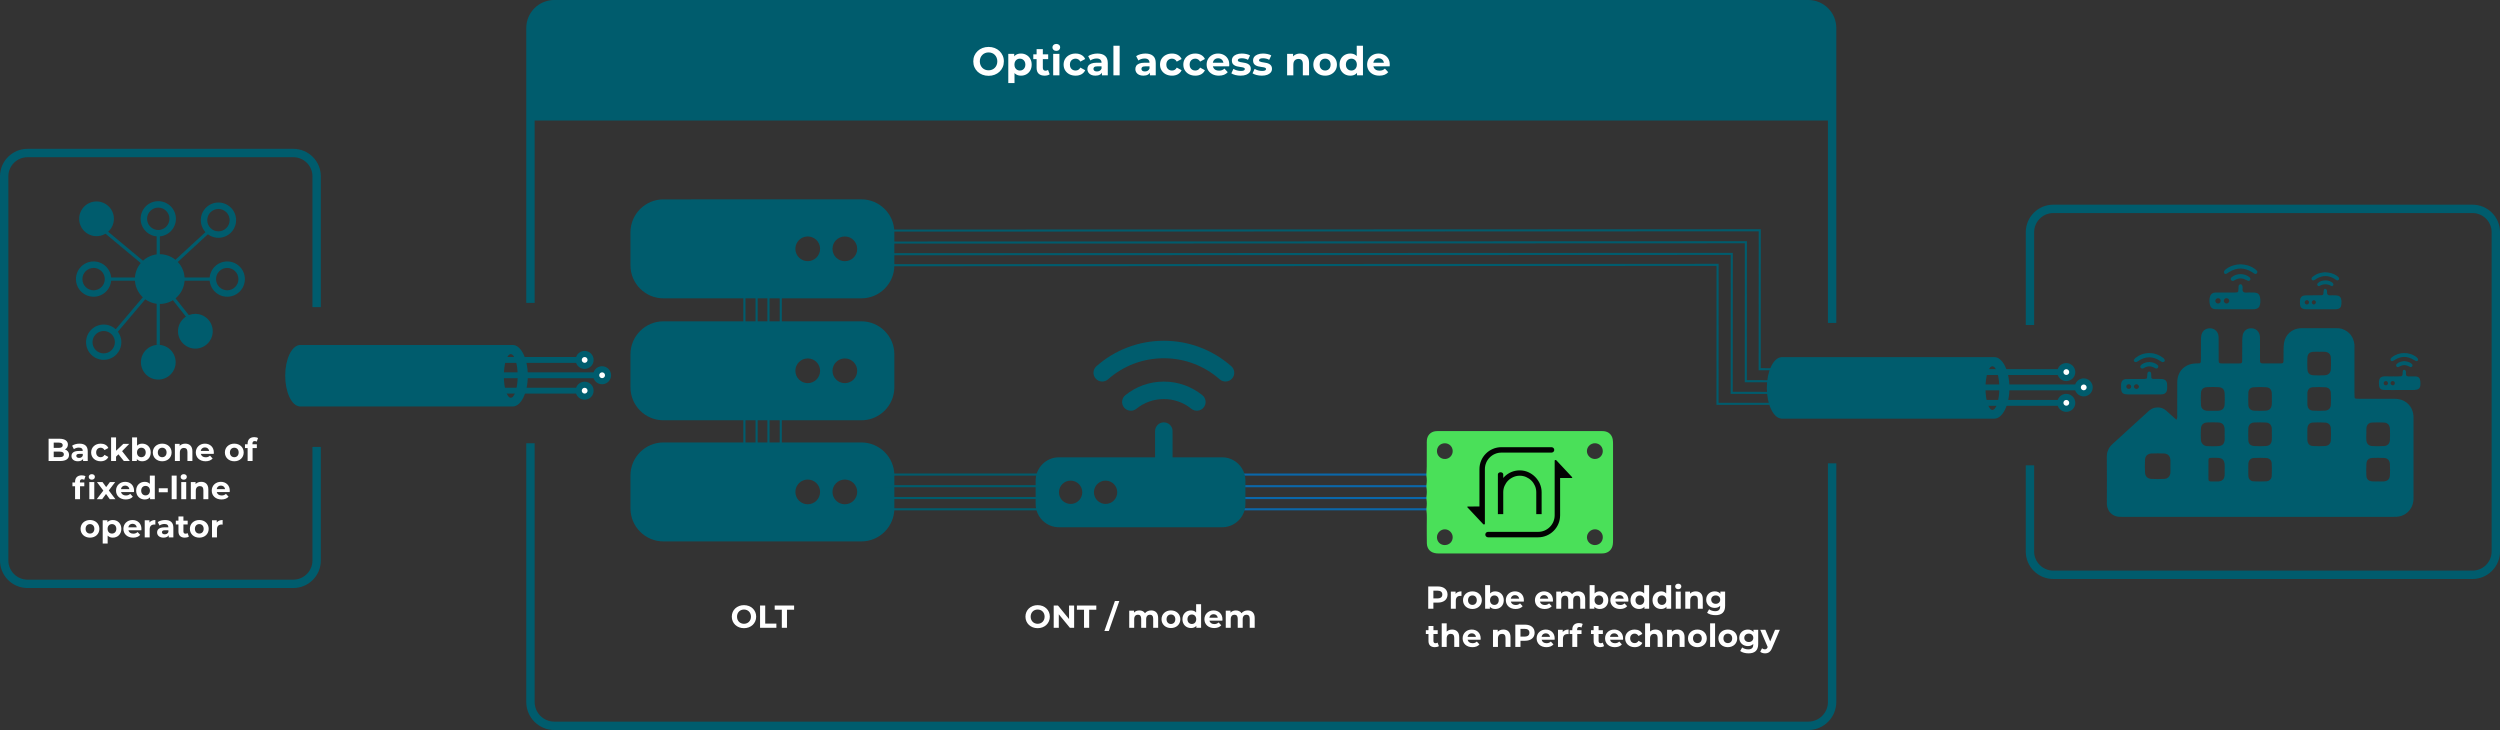 <svg width="8192" height="2393" viewBox="0 0 8192 2393" fill="none" xmlns="http://www.w3.org/2000/svg">
<rect x="0" y="0" width="8192" height="2393" fill="#333333" stroke="none"/>
<g clip-path="url(#clip0_1716_49525)">
<path d="M7131.6 1375.5C7135.7 1369.3 7134.2 1364.3 7134.3 1359.7C7134.5 1327.4 7134.4 1295.2 7134.4 1262.9C7134.4 1258 7134.3 1253.1 7134.6 1248.3C7136.7 1215.5 7159.3 1193.2 7192.2 1191.1C7197.1 1190.8 7201.9 1190.8 7206.8 1190.5C7209.5 1190.3 7211.2 1188.5 7211.5 1185.9C7211.9 1181.7 7212 1177.4 7212 1173.1C7212 1153 7211.9 1132.9 7212.1 1112.8C7212.1 1107.4 7212.4 1101.8 7213.8 1096.6C7217.4 1082.6 7229.3 1074.7 7244.1 1075.9C7257.3 1076.9 7267.8 1086.9 7269.5 1100.4C7270.1 1105.2 7269.9 1110.1 7270 1115C7270 1136.3 7269.9 1157.6 7270.1 1178.9C7270.2 1189.7 7271.2 1190.9 7281.1 1191C7300 1191.2 7318.9 1191.1 7337.8 1190.9C7345.8 1190.8 7347.1 1189.5 7347.2 1181.1C7347.4 1159.2 7347.2 1137.3 7347.4 1115.3C7347.5 1109.3 7347.7 1103 7349.1 1097.2C7352.6 1082.8 7364.1 1074.9 7378.9 1075.8C7392.9 1076.6 7403.5 1086.9 7405.1 1101.5C7405.7 1106.9 7405.5 1112.4 7405.5 1117.9C7405.6 1139.2 7405.5 1160.5 7405.6 1181.8C7405.7 1188.8 7407.4 1190.7 7414.1 1190.8C7434.2 1191 7454.3 1191 7474.4 1190.8C7481.3 1190.7 7482.5 1189.3 7482.6 1181.7C7482.8 1168.9 7482.5 1156.1 7482.8 1143.3C7483 1136 7483.3 1128.7 7484.7 1121.5C7489.7 1095.6 7510.6 1077.5 7536.8 1075.6C7539.8 1075.4 7542.9 1075.4 7545.9 1075.4H7651.9C7659.8 1075.4 7667.8 1075.3 7675.4 1078.1C7698.8 1086.8 7711.8 1103.7 7714.9 1128.3C7715.5 1133.1 7715.1 1138 7715.1 1142.9V1287.2C7715.1 1292.1 7715.3 1296.9 7715.5 1301.8C7715.7 1304.6 7717.5 1306.2 7720.2 1306.4C7725.1 1306.7 7729.9 1306.8 7734.8 1306.8H7839C7844.5 1306.8 7850 1306.7 7855.4 1307.2C7885.2 1310.3 7906.7 1332.9 7908.5 1362.9C7908.7 1366.5 7908.6 1370.2 7908.6 1373.9V1627.8C7908.6 1630.8 7908.7 1633.9 7908.5 1636.9C7907 1668.2 7883.6 1691.8 7852.4 1693.5C7848.1 1693.7 7843.9 1693.6 7839.6 1693.6H6958.4C6953.5 1693.6 6948.6 1693.8 6943.8 1693.5C6922.3 1692 6906.3 1676.6 6904 1655.2C6903.6 1651.6 6903.8 1647.9 6903.8 1644.3C6903.8 1595.6 6904.2 1546.9 6903.6 1498.2C6903.4 1480.4 6909.4 1466.6 6922.5 1454.8C6961.4 1419.7 6999.9 1384.2 7038.6 1348.9C7045 1343.1 7051.7 1337.9 7060.4 1336.2C7074.3 1333.5 7087.1 1335.8 7098 1345.4C7108.9 1355.2 7119.7 1365 7131.6 1375.5ZM7112 1528.9C7112 1521.6 7112.4 1514.3 7112 1507C7111.2 1494.5 7103.7 1486.5 7091.3 1486C7077.4 1485.4 7063.3 1485.4 7049.4 1486C7037.7 1486.6 7029.6 1494 7028.9 1505.4C7028 1519.9 7028.1 1534.6 7028.9 1549.1C7029.6 1560.8 7037.2 1568.6 7048.7 1569.2C7063.2 1570 7077.9 1570 7092.4 1569.2C7103.8 1568.6 7111.1 1560.4 7112 1548.9C7112.4 1542.3 7112 1535.6 7112 1528.9ZM7249 1346.1C7255.7 1346.1 7262.4 1346.5 7269 1346C7281.9 1345.1 7289 1338.4 7289.7 1325.3C7290.4 1313.2 7290.3 1301.1 7289.7 1289C7289.1 1276.5 7282.8 1269.5 7270.8 1268.7C7257.5 1267.8 7244.1 1267.9 7230.9 1268.7C7219.7 1269.4 7212.8 1276.2 7212.1 1287.3C7211.3 1300.6 7211.3 1314 7212.1 1327.2C7212.9 1338.8 7220.5 1345.2 7232.7 1346.1C7238 1346.4 7243.5 1346.1 7249 1346.1ZM7289.7 1423.8C7289.6 1417.1 7290.2 1410.4 7289.5 1403.7C7288.3 1391.7 7281.5 1384.9 7269.3 1384.3C7257.2 1383.7 7244.9 1383.7 7232.8 1384.3C7219.8 1384.9 7212.6 1392 7211.9 1404.9C7211.2 1417 7211.3 1429.2 7211.9 1441.4C7212.4 1452.2 7220.7 1461.1 7231.6 1461.8C7244.3 1462.6 7257.2 1462.7 7269.9 1461.8C7282.3 1461 7288.6 1454.2 7289.7 1442C7290.2 1435.9 7289.8 1429.8 7289.7 1423.8ZM7754.2 1422.1H7753.9C7753.9 1428.8 7753.5 1435.5 7754 1442.1C7755 1454.4 7761.3 1461 7773.8 1461.7C7786.5 1462.4 7799.3 1462.4 7812 1461.6C7823.9 1460.8 7830.7 1453.5 7831.3 1441.4C7831.9 1429.3 7831.9 1417.1 7831.3 1405C7830.7 1392.8 7823.9 1385.3 7812.2 1384.6C7798.9 1383.8 7785.5 1383.9 7772.2 1384.6C7761.9 1385.2 7755.5 1391.8 7754.4 1402.1C7753.6 1408.7 7754.2 1415.4 7754.2 1422.1ZM7560.8 1306.4V1322.8C7560.8 1324 7560.8 1325.2 7560.9 1326.4C7561.9 1337.9 7567.7 1344.9 7578.8 1345.6C7592.1 1346.4 7605.5 1346.4 7618.8 1345.6C7629.8 1345 7637 1337.9 7637.6 1327C7638.4 1313.7 7638.4 1300.3 7637.6 1287C7637 1276.7 7630.5 1269.7 7620.3 1269.1C7606.4 1268.2 7592.4 1268.1 7578.5 1268.9C7567.2 1269.6 7561.6 1276.6 7560.8 1288.2C7560.5 1294.3 7560.8 1300.3 7560.8 1306.4ZM7560.8 1422.4C7560.8 1429.1 7560.4 1435.8 7560.9 1442.4C7561.6 1453.8 7567.6 1460.8 7578.9 1461.5C7592.2 1462.4 7605.6 1462.3 7618.9 1461.5C7630.2 1460.8 7637.1 1453.9 7637.7 1442.9C7638.5 1429.6 7638.4 1416.2 7637.7 1402.9C7637.1 1392.8 7630.2 1385.5 7620.3 1384.8C7606.4 1383.9 7592.4 1383.8 7578.5 1384.6C7567.5 1385.2 7561.7 1392.5 7560.9 1404.1C7560.5 1410.2 7560.8 1416.3 7560.8 1422.4ZM7792.8 1577.5C7798.9 1577.6 7805 1577.9 7811 1577.5C7823.1 1576.7 7830.5 1570.2 7831.2 1558.4C7832 1545.7 7832 1532.9 7831.2 1520.2C7830.5 1508.2 7823.2 1501.1 7811.4 1500.6C7798.7 1500 7785.9 1500 7773.2 1500.6C7761.8 1501.2 7755.1 1507.4 7754.3 1518.8C7753.4 1532.1 7753.4 1545.5 7754.1 1558.8C7754.7 1570.3 7761.3 1576.4 7772.7 1577.3C7779.4 1577.9 7786.1 1577.5 7792.8 1577.5ZM7444.4 1308H7444.3C7444.3 1301.3 7444.7 1294.6 7444.2 1288C7443.3 1276.6 7437.2 1269.6 7426 1268.9C7412.1 1268 7398.1 1268.1 7384.2 1269.1C7373.8 1269.8 7367.8 1276.7 7367.4 1287.2C7366.9 1300.5 7366.9 1313.9 7367.4 1327.2C7367.9 1338.1 7374.9 1345.1 7386 1345.7C7398.7 1346.4 7411.5 1346.4 7424.2 1345.7C7436.9 1345 7443.4 1337.6 7444.2 1324.4C7444.7 1319 7444.4 1313.5 7444.4 1308ZM7444.4 1421.8H7444.3C7444.3 1415.7 7444.7 1409.6 7444.2 1403.6C7443.2 1392.5 7436.7 1385.3 7425.7 1384.6C7412.4 1383.8 7399 1383.8 7385.7 1384.5C7374.8 1385.1 7367.9 1392.4 7367.4 1403.4C7366.9 1416.1 7366.9 1428.9 7367.3 1441.6C7367.7 1454.1 7373.7 1460.6 7386.4 1461.5C7399.1 1462.4 7411.9 1462.4 7424.6 1461.6C7437.7 1460.7 7443.6 1453.7 7444.3 1440C7444.7 1434 7444.4 1427.9 7444.4 1421.8ZM7367.3 1539.5C7367.3 1546.2 7366.9 1552.9 7367.4 1559.5C7368.2 1570 7374.2 1576.7 7384.6 1577.2C7398.5 1577.9 7412.5 1577.9 7426.4 1577.2C7436.3 1576.7 7443.5 1569.6 7444 1559.6C7444.7 1545.7 7444.7 1531.7 7443.9 1517.8C7443.3 1508 7435.8 1501.2 7425.7 1500.7C7412.4 1500.1 7399 1500 7385.7 1500.7C7374.5 1501.3 7368.2 1508.3 7367.4 1519.5C7367 1526.1 7367.3 1532.8 7367.3 1539.5ZM7600.1 1152.7C7593.4 1152.7 7586.7 1152.3 7580.1 1152.8C7567.6 1153.7 7561.4 1159.8 7560.9 1172.4C7560.4 1184.5 7560.4 1196.6 7560.9 1208.8C7561.4 1222.3 7567.7 1229.1 7580.9 1229.7C7593 1230.3 7605.2 1230.3 7617.3 1229.7C7630.1 1229.1 7637.2 1222 7637.9 1208.9C7638.5 1196.8 7638.5 1184.6 7637.9 1172.6C7637.3 1160.6 7630.2 1153.7 7618.4 1152.8C7612.3 1152.3 7606.2 1152.7 7600.1 1152.7ZM7289.7 1540.1H7289.8C7289.8 1534 7290.2 1528 7289.7 1521.9C7288.7 1507.6 7282.1 1501 7268 1500.3C7260.1 1499.9 7252.2 1500.1 7244.4 1500.3C7238.5 1500.5 7236.8 1502.1 7236.7 1507.9C7236.5 1521.8 7236.4 1535.8 7236.6 1549.7C7237 1582.8 7231.7 1577.2 7266 1577.7C7267.2 1577.7 7268.4 1577.7 7269.6 1577.6C7281.8 1576.5 7288.4 1570.4 7289.6 1558.2C7290.2 1552.3 7289.7 1546.2 7289.7 1540.1Z" fill="#005C6D"/>
<path d="M7322.7 1013.3H7268C7264.4 1013.3 7260.7 1013.3 7257.1 1013C7252.8 1012.6 7249 1010.7 7245.9 1007.5C7238.2 999.499 7237.9 972.999 7245.4 964.599C7249.9 959.599 7255.7 958.499 7261.9 958.499H7302C7308.7 958.499 7315.4 958.599 7322 958.499C7334.3 958.299 7334.3 958.199 7335 946.599C7335.1 944.199 7335.1 941.699 7335.2 939.299C7335.4 935.299 7337.1 932.299 7341.2 931.399C7344.8 930.699 7347.8 934.399 7348.5 939.999C7349.2 945.399 7346.6 951.799 7350.6 955.799C7355.7 960.999 7363.3 957.899 7369.8 958.399C7375.8 958.799 7382 958.199 7388 958.699C7398.4 959.499 7403.6 964.099 7405.6 973.899C7407.2 981.699 7407.3 989.599 7405.7 997.399C7403.8 1007.1 7398.2 1012 7388.2 1013.1C7384.6 1013.5 7380.9 1013.3 7377.3 1013.3H7322.7ZM7304.8 984.899C7304.3 979.999 7299.6 976.599 7294.5 977.199C7290.1 977.699 7287 981.399 7287.1 985.799C7287.2 990.699 7291.8 994.999 7296.4 994.699C7301.2 994.399 7305.3 989.599 7304.8 984.899ZM7268.2 977.099C7263.3 977.199 7258.9 981.499 7259 986.099C7259.1 990.799 7264 994.999 7268.7 994.599C7273.7 994.199 7277.2 989.899 7276.7 984.599C7276.3 980.299 7272.7 977.099 7268.2 977.099Z" fill="#005C6D"/>
<path d="M7035.3 1239.5C7035.7 1234.3 7036 1228.8 7036.7 1223.5C7037.1 1220.4 7039 1217.7 7042.5 1217.6C7046 1217.4 7047.9 1219.8 7048.7 1223C7049.1 1224.7 7049.2 1226.6 7049.2 1228.4C7049.5 1241.2 7047.9 1241.8 7064 1241.8C7070.7 1241.8 7077.4 1241.5 7084 1242C7095 1242.8 7100.5 1248.3 7101.2 1259.3C7101.6 1265.3 7101.6 1271.5 7100.9 1277.5C7100 1285.5 7094.7 1290.6 7086.7 1291.9C7083.1 1292.4 7079.4 1292.3 7075.8 1292.4C7042.4 1292.4 7009 1292.5 6975.6 1292.4C6954.2 1292.3 6950.2 1288.1 6950.3 1266.5C6950.3 1264.1 6950.2 1261.6 6950.4 1259.2C6951.3 1248.3 6956.6 1242.5 6967.7 1242.1C6984.1 1241.6 7000.5 1242 7016.9 1241.8C7023 1241.5 7029.2 1243 7035.3 1239.5ZM6983.5 1267.7C6984 1263.4 6980.7 1259.5 6976.4 1259.1C6971.9 1258.7 6968 1261.6 6967.4 1265.8C6966.8 1269.8 6970.1 1273.8 6974.6 1274.3C6979 1274.9 6983 1272 6983.5 1267.7ZM7008.8 1267.8C7009.3 1263.7 7005.9 1259.6 7001.6 1259.1C6997.2 1258.6 6993.2 1261.6 6992.6 1265.8C6992 1269.9 6995.3 1273.9 6999.7 1274.4C7004.1 1275 7008.3 1271.9 7008.8 1267.8Z" fill="#005C6D"/>
<path d="M7604.2 1013.3H7562.3C7558.7 1013.3 7555 1013.5 7551.4 1013.1C7543.2 1012.2 7537.8 1007.3 7536.9 999.3C7536.3 993.9 7536.3 988.4 7536.8 983C7537.5 974.8 7542.4 969.6 7550.4 968.3C7555.2 967.6 7560.1 967.8 7564.9 967.7C7578.8 967.6 7592.8 967.6 7606.8 967.5C7611.1 967.5 7613.4 965.4 7613.6 960.9C7613.8 957.3 7613.8 953.6 7614.8 950.2C7615.4 948.2 7617.2 945.6 7620.2 946.6C7621.7 947.1 7623.1 948.5 7624.1 949.8C7624.8 950.7 7625 952 7625.1 953.2C7625.8 957.3 7624.2 962.2 7627.3 965.4C7631 969.2 7636.5 967.3 7641.2 967.6C7646.6 967.9 7652.2 967.4 7657.5 968.1C7666.6 969.2 7671.3 974.4 7672.2 983.8C7672.6 988.6 7672.6 993.5 7672.1 998.3C7671.1 1007.7 7666.5 1012.1 7656.8 1013.1C7653.2 1013.5 7649.5 1013.3 7645.9 1013.3H7604.2ZM7558.9 997.8C7562.4 998 7565.7 995 7566.1 991.3C7566.5 987.7 7563.7 984 7560.3 983.5C7556.3 982.9 7551.8 986.9 7551.9 990.8C7552 994.2 7555.4 997.6 7558.9 997.8ZM7582 983.6C7578.8 983.6 7575.1 987.3 7575.1 990.7C7575.1 993.9 7578.9 997.9 7581.9 997.9C7584.9 997.9 7588.8 994 7588.9 990.8C7588.9 987.4 7585.2 983.6 7582 983.6Z" fill="#005C6D"/>
<path d="M7863.3 1278C7846.9 1278 7830.5 1278.3 7814.1 1277.9C7800.3 1277.6 7796 1273 7795.4 1259C7794.5 1239.9 7798.6 1232.2 7820.2 1233.2C7835.4 1233.9 7850.6 1233.3 7865.8 1233.2C7870.1 1233.2 7872.4 1231 7872.7 1226.6C7872.9 1223 7872.9 1219.3 7873.6 1215.7C7874 1213.2 7876.2 1211.4 7878.8 1211.8C7880.3 1212.1 7881.8 1213.6 7882.9 1214.9C7883.6 1215.7 7883.5 1217.2 7883.7 1218.4C7884.7 1222.9 7881.7 1228.6 7886.5 1231.9C7890.7 1234.8 7895.9 1233.1 7900.7 1233.3C7905.5 1233.5 7910.4 1233.1 7915.3 1233.5C7925.6 1234.2 7930.2 1239.1 7931 1249.7C7932.8 1272.8 7928.1 1277.9 7905.2 1278C7891.2 1278.1 7877.3 1278 7863.3 1278ZM7818.6 1248.6C7815.1 1248.2 7811.5 1250.9 7810.8 1254.4C7810.1 1257.8 7812.7 1261.7 7816.2 1262.5C7820.5 1263.5 7824.7 1260.3 7824.9 1255.9C7825.1 1252.3 7822.2 1249 7818.6 1248.6ZM7847.4 1255C7847 1251.3 7843.9 1248.5 7840.2 1248.6C7836.5 1248.7 7833.3 1251.8 7833.3 1255.3C7833.2 1259.4 7837.4 1263.2 7841.6 1262.7C7845.1 1262.2 7847.8 1258.7 7847.4 1255Z" fill="#005C6D"/>
<path d="M7341.6 866.1C7358.5 866.6 7374.1 870.9 7387.9 880.7C7390.4 882.4 7392.7 884.5 7394.8 886.6C7397.1 889 7397.7 892.1 7395.7 894.9C7393.7 897.7 7390.7 898.4 7387.7 896.9C7385 895.6 7382.6 893.6 7380 892C7354.9 876.1 7329.7 875.9 7304.4 891.5C7301.3 893.4 7298.4 895.7 7295.1 897.2C7292.8 898.3 7289.8 897.5 7288.6 895.4C7287.5 893.5 7287 890.4 7287.9 888.6C7289.1 886 7291.6 883.8 7293.9 882C7308 871.4 7324.1 866.6 7341.6 866.1Z" fill="#005C6D"/>
<path d="M7043.6 1156.9C7058.9 1157 7073.6 1162 7086.8 1171.6C7089.2 1173.3 7091.2 1175.7 7092.9 1178.2C7094.4 1180.4 7093.6 1183.1 7091.8 1184.8C7090.6 1185.9 7088.5 1186.8 7087 1186.6C7084.7 1186.3 7082.4 1185.2 7080.4 1183.9C7055.6 1166.7 7030.8 1166.4 7005.8 1183.5C7003.3 1185.2 7000.7 1186.7 6997.5 1186.6C6994.1 1186.5 6990.7 1181.3 6992.6 1178.6C6994.3 1176.2 6996.3 1173.7 6998.7 1172C7011.6 1162.1 7026.3 1156.9 7043.6 1156.9Z" fill="#005C6D"/>
<path d="M7923.5 1179.8C7923.5 1181.5 7919.4 1184.3 7916.9 1183.2C7914.2 1182 7911.5 1180.6 7909 1179C7888.5 1166.4 7868 1166.4 7847.5 1179.1C7845 1180.7 7842.4 1182.4 7839.6 1183.3C7837.2 1184.1 7834.7 1182.8 7833.7 1180.4C7833.1 1178.9 7833.1 1176.8 7833.7 1175.4C7834.3 1173.8 7835.8 1172.5 7837.2 1171.3C7860.5 1152 7896.1 1152 7919.4 1171.2C7921.8 1173.3 7923.8 1175.5 7923.5 1179.8Z" fill="#005C6D"/>
<path d="M7617.8 892.1C7634.3 892.7 7645.7 896.1 7656.1 903C7658.6 904.7 7661.1 906.5 7663 908.8C7665 911.2 7665.7 914.2 7663.2 917C7661.3 919.2 7658.9 919.2 7656.6 918.1C7653.9 916.8 7651.5 914.8 7649 913.3C7629.6 901.7 7610.1 901.8 7590.7 913.3C7588.6 914.5 7586.8 916.1 7584.7 917.4C7580.8 919.7 7576.8 919.1 7575.2 916.2C7573 912.1 7575.4 909.3 7578.3 906.9C7585.8 900.6 7594.5 896.4 7604.1 894.2C7609.8 892.8 7615.9 892.4 7617.8 892.1Z" fill="#005C6D"/>
<path d="M7374.2 914.799C7374.3 917.399 7370.6 920.999 7368.1 920.399C7365.2 919.699 7362.3 918.599 7359.7 917.199C7347.4 910.599 7335.3 910.599 7323.2 917.799C7321.6 918.699 7320 919.699 7318.2 920.099C7315.1 920.899 7312.1 920.299 7310.4 917.199C7308.7 914.099 7309.6 911.099 7312.1 908.999C7320.8 901.499 7331.1 898.099 7342.4 898.199C7353 898.299 7362.8 901.599 7371.1 908.499C7373 910.099 7374.5 912.099 7374.2 914.799Z" fill="#005C6D"/>
<path d="M7043.7 1186.4C7053.2 1186.7 7062.4 1189.5 7070 1196.3C7072.4 1198.4 7073.2 1201.5 7071.5 1204.5C7069.8 1207.6 7066.9 1208.2 7063.8 1207.2C7062.1 1206.6 7060.5 1205.7 7058.9 1204.8C7047.8 1198.9 7036.8 1199 7026 1205.5C7022.2 1207.8 7018.1 1209.4 7014.5 1205.3C7011.6 1202.1 7013.7 1197 7019.2 1193.4C7026.4 1188.7 7034.4 1186.3 7043.7 1186.4Z" fill="#005C6D"/>
<path d="M7878.2 1183.2C7887.1 1184.4 7896.1 1185.7 7903 1192.7C7905.4 1195.1 7906.1 1198 7903.9 1200.8C7902.4 1202.7 7899.9 1203.5 7897.4 1202.4C7895.2 1201.5 7893.1 1200.3 7890.9 1199.3C7882.8 1195.5 7874.5 1195.5 7866.3 1199.1C7864.1 1200.1 7862.1 1201.5 7859.8 1202.3C7856.6 1203.5 7853.8 1202.9 7852.2 1199.7C7850.5 1196.4 7852.4 1193.8 7854.7 1191.8C7861.3 1185.8 7869.6 1184.3 7878.2 1183.2Z" fill="#005C6D"/>
<path d="M7620.1 918.9C7627.6 918.5 7635 920.8 7641.7 925.4C7642.7 926.1 7643.6 926.9 7644.4 927.8C7646.1 929.8 7646.7 932.1 7645.5 934.5C7644.3 936.8 7641.8 938.5 7639.6 937.2C7626.3 929.7 7613.3 929.5 7600.1 937.3C7598 938.5 7595.2 937.2 7593.9 934.9C7592.5 932.6 7593 930 7594.8 928.2C7601.5 921.5 7610 918.8 7620.1 918.9Z" fill="#005C6D"/>
<path d="M212.825 1472.71C220.959 1475.32 226.173 1481.58 226.173 1490.75C226.173 1503.37 216.162 1510.67 196.975 1510.67H159.226V1437.67H194.889C213.138 1437.67 222.524 1445.29 222.524 1456.65C222.524 1463.95 218.769 1469.58 212.825 1472.71ZM192.804 1450.4H176.015V1467.6H192.804C201.042 1467.6 205.526 1464.68 205.526 1458.95C205.526 1453.21 201.042 1450.4 192.804 1450.4ZM195.724 1497.95C204.483 1497.95 209.176 1495.24 209.176 1488.98C209.176 1482.83 204.483 1479.91 195.724 1479.91H176.015V1497.95H195.724Z" fill="white"/>
<path d="M260.477 1453.73C277.579 1453.73 287.485 1461.66 287.485 1478.66V1510.67H272.26V1503.68C269.236 1508.79 263.397 1511.5 255.158 1511.5C242.019 1511.5 234.198 1504.2 234.198 1494.51C234.198 1484.6 241.185 1477.72 258.287 1477.72H271.218C271.218 1470.73 267.046 1466.66 258.287 1466.66C252.343 1466.66 246.19 1468.65 242.123 1471.88L236.284 1460.51C242.436 1456.13 251.509 1453.73 260.477 1453.73ZM259.225 1500.55C264.648 1500.55 269.341 1498.05 271.218 1492.94V1487.21H260.06C252.447 1487.21 250.049 1490.02 250.049 1493.78C250.049 1497.84 253.49 1500.55 259.225 1500.55Z" fill="white"/>
<path d="M329.911 1511.5C311.662 1511.5 298.627 1499.51 298.627 1482.62C298.627 1465.73 311.662 1453.73 329.911 1453.73C341.695 1453.73 350.976 1458.84 355.042 1468.02L342.425 1474.8C339.4 1469.48 334.916 1467.08 329.807 1467.08C321.569 1467.08 315.103 1472.82 315.103 1482.62C315.103 1492.42 321.569 1498.16 329.807 1498.16C334.916 1498.16 339.4 1495.86 342.425 1490.44L355.042 1497.32C350.976 1506.29 341.695 1511.5 329.911 1511.5Z" fill="white"/>
<path d="M405.824 1510.67L388.097 1488.67L380.276 1496.38V1510.67H364.008V1433.29H380.276V1477.09L404.052 1454.57H423.448L400.089 1478.34L425.533 1510.67H405.824ZM466.01 1453.73C481.757 1453.73 493.957 1465 493.957 1482.62C493.957 1500.24 481.757 1511.5 466.01 1511.5C458.502 1511.5 452.454 1509.11 448.387 1504.2V1510.67H432.849V1433.29H449.117V1460.51C453.288 1455.92 459.024 1453.73 466.01 1453.73ZM463.195 1498.16C471.329 1498.16 477.481 1492.32 477.481 1482.62C477.481 1472.92 471.329 1467.08 463.195 1467.08C455.061 1467.08 448.908 1472.92 448.908 1482.62C448.908 1492.32 455.061 1498.16 463.195 1498.16ZM531.543 1511.5C513.711 1511.5 500.676 1499.51 500.676 1482.62C500.676 1465.73 513.711 1453.73 531.543 1453.73C549.375 1453.73 562.306 1465.73 562.306 1482.62C562.306 1499.51 549.375 1511.5 531.543 1511.5ZM531.543 1498.16C539.677 1498.16 545.829 1492.32 545.829 1482.62C545.829 1472.92 539.677 1467.08 531.543 1467.08C523.409 1467.08 517.152 1472.92 517.152 1482.62C517.152 1492.32 523.409 1498.16 531.543 1498.16Z" fill="white"/>
<path d="M607.178 1453.73C620.422 1453.73 630.432 1461.45 630.432 1478.55V1510.67H614.165V1481.05C614.165 1471.98 609.994 1467.81 602.798 1467.81C594.977 1467.81 589.346 1472.61 589.346 1482.93V1510.67H573.078V1454.57H588.616V1461.14C592.996 1456.34 599.566 1453.73 607.178 1453.73Z" fill="white"/>
<path d="M700.714 1482.83C700.714 1484.08 700.505 1485.85 700.401 1487.21H657.959C659.523 1494.19 665.467 1498.47 674.018 1498.47C679.962 1498.47 684.237 1496.7 688.096 1493.05L696.751 1502.43C691.537 1508.38 683.716 1511.5 673.601 1511.5C654.205 1511.5 641.587 1499.3 641.587 1482.62C641.587 1465.83 654.413 1453.73 671.515 1453.73C687.992 1453.73 700.714 1464.79 700.714 1482.83ZM671.62 1466.04C664.216 1466.04 658.897 1470.52 657.75 1477.72H685.385C684.237 1470.63 678.919 1466.04 671.62 1466.04ZM767.772 1511.5C749.94 1511.5 736.905 1499.51 736.905 1482.62C736.905 1465.73 749.94 1453.73 767.772 1453.73C785.604 1453.73 798.535 1465.73 798.535 1482.62C798.535 1499.51 785.604 1511.5 767.772 1511.5ZM767.772 1498.16C775.906 1498.16 782.059 1492.32 782.059 1482.62C782.059 1472.92 775.906 1467.08 767.772 1467.08C759.638 1467.08 753.382 1472.92 753.382 1482.62C753.382 1492.32 759.638 1498.16 767.772 1498.16ZM827.24 1453.42V1455.82H841.631V1468.33H827.658V1510.67H811.39V1468.33H802.735V1455.82H811.39V1453.32C811.39 1440.7 819.107 1432.46 833.08 1432.46C837.668 1432.46 842.465 1433.4 845.489 1435.48L841.214 1447.27C839.441 1446.02 837.147 1445.29 834.644 1445.29C829.847 1445.29 827.24 1447.89 827.24 1453.42Z" fill="white"/>
<path d="M300.841 1571.88C294.793 1571.88 290.726 1567.91 290.726 1562.8C290.726 1557.7 294.793 1553.73 300.841 1553.73C306.889 1553.73 310.956 1557.49 310.956 1562.49C310.956 1567.91 306.889 1571.88 300.841 1571.88ZM269.244 1570.42C264.447 1570.42 261.84 1573.02 261.84 1578.55V1580.95H276.231V1593.46H262.257V1635.8H245.989V1593.46H237.334V1580.95H245.989V1578.45C245.989 1565.83 253.706 1557.59 267.68 1557.59C272.268 1557.59 277.065 1558.53 280.089 1560.61L275.814 1572.4C274.041 1571.15 271.747 1570.42 269.244 1570.42ZM292.707 1635.8V1579.7H308.975V1635.8H292.707Z" fill="white"/>
<path d="M378.2 1635.8H359.742L347.437 1618.59L334.715 1635.8H316.987L338.573 1607.54L317.717 1579.7H335.966L347.854 1596.07L360.055 1579.7H377.366L356.51 1607.12L378.2 1635.8Z" fill="white"/>
<path d="M439.304 1607.96C439.304 1609.21 439.095 1610.98 438.991 1612.34H396.549C398.113 1619.32 404.057 1623.6 412.608 1623.6C418.552 1623.6 422.827 1621.83 426.686 1618.18L435.341 1627.56C430.127 1633.51 422.306 1636.64 412.191 1636.64C392.795 1636.64 380.177 1624.43 380.177 1607.75C380.177 1590.96 393.003 1578.86 410.105 1578.86C426.581 1578.86 439.304 1589.92 439.304 1607.96ZM410.209 1591.17C402.806 1591.17 397.487 1595.65 396.34 1602.85H423.974C422.827 1595.76 417.509 1591.17 410.209 1591.17ZM491.012 1558.43H507.279V1635.8H491.742V1629.34C487.675 1634.24 481.731 1636.64 474.223 1636.64C458.372 1636.64 446.171 1625.37 446.171 1607.75C446.171 1590.13 458.372 1578.86 474.223 1578.86C481.105 1578.86 486.945 1581.05 491.012 1585.64V1558.43ZM477.038 1623.29C485.068 1623.29 491.325 1617.45 491.325 1607.75C491.325 1598.05 485.068 1592.21 477.038 1592.21C468.904 1592.21 462.648 1598.05 462.648 1607.75C462.648 1617.45 468.904 1623.29 477.038 1623.29ZM520.25 1612.96V1599.93H549.761V1612.96H520.25ZM562.561 1635.8V1558.43H578.829V1635.8H562.561ZM602.06 1571.88C596.012 1571.88 591.945 1567.91 591.945 1562.8C591.945 1557.7 596.012 1553.73 602.06 1553.73C608.108 1553.73 612.175 1557.49 612.175 1562.49C612.175 1567.91 608.108 1571.88 602.06 1571.88ZM593.926 1635.8V1579.7H610.194V1635.8H593.926Z" fill="white"/>
<path d="M659.428 1578.86C672.672 1578.86 682.682 1586.58 682.682 1603.68V1635.8H666.415V1606.19C666.415 1597.11 662.244 1592.94 655.048 1592.94C647.227 1592.94 641.596 1597.74 641.596 1608.06V1635.8H625.328V1579.7H640.866V1586.27C645.246 1581.47 651.816 1578.86 659.428 1578.86Z" fill="white"/>
<path d="M752.954 1607.96C752.954 1609.21 752.745 1610.98 752.641 1612.34H710.199C711.763 1619.32 717.707 1623.6 726.258 1623.6C732.202 1623.6 736.478 1621.83 740.336 1618.18L748.991 1627.56C743.777 1633.51 735.956 1636.64 725.841 1636.64C706.445 1636.64 693.827 1624.43 693.827 1607.75C693.827 1590.96 706.654 1578.86 723.756 1578.86C740.232 1578.86 752.954 1589.92 752.954 1607.96ZM723.86 1591.17C716.456 1591.17 711.138 1595.65 709.991 1602.85H737.625C736.478 1595.76 731.159 1591.17 723.86 1591.17Z" fill="white"/>
<path d="M294.884 1761.76C277.052 1761.76 264.017 1749.77 264.017 1732.88C264.017 1715.99 277.052 1703.99 294.884 1703.99C312.715 1703.99 325.646 1715.99 325.646 1732.88C325.646 1749.77 312.715 1761.76 294.884 1761.76ZM294.884 1748.42C303.017 1748.42 309.17 1742.58 309.17 1732.88C309.17 1723.18 303.017 1717.34 294.884 1717.34C286.75 1717.34 280.493 1723.18 280.493 1732.88C280.493 1742.58 286.75 1748.42 294.884 1748.42ZM369.681 1703.99C385.427 1703.99 397.628 1715.26 397.628 1732.88C397.628 1750.5 385.427 1761.76 369.681 1761.76C362.694 1761.76 356.959 1759.57 352.787 1754.99V1781.16H336.52V1704.83H352.057V1711.29C356.124 1706.39 362.173 1703.99 369.681 1703.99ZM366.865 1748.42C374.999 1748.42 381.152 1742.58 381.152 1732.88C381.152 1723.18 374.999 1717.34 366.865 1717.34C358.731 1717.34 352.579 1723.18 352.579 1732.88C352.579 1742.58 358.731 1748.42 366.865 1748.42ZM463.473 1733.09C463.473 1734.34 463.265 1736.11 463.16 1737.47H420.719C422.283 1744.45 428.227 1748.73 436.778 1748.73C442.722 1748.73 446.997 1746.96 450.855 1743.31L459.511 1752.69C454.297 1758.64 446.476 1761.76 436.361 1761.76C416.964 1761.76 404.347 1749.56 404.347 1732.88C404.347 1716.09 417.173 1703.99 434.275 1703.99C450.751 1703.99 463.473 1715.05 463.473 1733.09ZM434.379 1716.3C426.975 1716.3 421.657 1720.78 420.51 1727.98H448.144C446.997 1720.89 441.679 1716.3 434.379 1716.3Z" fill="white"/>
<path d="M489.766 1712.23C493.728 1706.81 500.402 1703.99 509.057 1703.99V1719.01C507.702 1718.9 506.659 1718.8 505.408 1718.8C496.44 1718.8 490.496 1723.7 490.496 1734.44V1760.93H474.228V1704.83H489.766V1712.23Z" fill="white"/>
<path d="M541.067 1703.99C558.169 1703.99 568.075 1711.92 568.075 1728.92V1760.93H552.85V1753.94C549.826 1759.05 543.986 1761.76 535.748 1761.76C522.609 1761.76 514.788 1754.46 514.788 1744.77C514.788 1734.86 521.775 1727.98 538.877 1727.98H551.807C551.807 1720.99 547.636 1716.92 538.877 1716.92C532.933 1716.92 526.78 1718.9 522.713 1722.14L516.874 1710.77C523.026 1706.39 532.099 1703.99 541.067 1703.99ZM539.815 1750.81C545.238 1750.81 549.93 1748.31 551.807 1743.2V1737.47H540.649C533.037 1737.47 530.639 1740.28 530.639 1744.04C530.639 1748.1 534.08 1750.81 539.815 1750.81Z" fill="white"/>
<path d="M614.583 1746.75L618.963 1758.22C615.626 1760.62 610.725 1761.76 605.719 1761.76C592.476 1761.76 584.759 1754.99 584.759 1741.64V1718.59H576.104V1706.08H584.759V1692.42H601.027V1706.08H615V1718.59H601.027V1741.43C601.027 1746.23 603.634 1748.83 608.013 1748.83C610.412 1748.83 612.81 1748.1 614.583 1746.75Z" fill="white"/>
<path d="M653.064 1761.76C635.232 1761.76 622.197 1749.77 622.197 1732.88C622.197 1715.99 635.232 1703.99 653.064 1703.99C670.896 1703.99 683.827 1715.99 683.827 1732.88C683.827 1749.77 670.896 1761.76 653.064 1761.76ZM653.064 1748.42C661.198 1748.42 667.351 1742.58 667.351 1732.88C667.351 1723.18 661.198 1717.34 653.064 1717.34C644.93 1717.34 638.674 1723.18 638.674 1732.88C638.674 1742.58 644.93 1748.42 653.064 1748.42ZM710.238 1712.23C714.201 1706.81 720.875 1703.99 729.53 1703.99V1719.01C728.174 1718.9 727.132 1718.8 725.88 1718.8C716.912 1718.8 710.968 1723.7 710.968 1734.44V1760.93H694.7V1704.83H710.238V1712.23Z" fill="white"/>
<path d="M2437.89 2058.42C2414.84 2058.42 2397.95 2042.36 2397.95 2020.67C2397.95 1998.98 2414.84 1982.92 2437.89 1982.92C2460.83 1982.92 2477.83 1998.88 2477.83 2020.67C2477.83 2042.47 2460.83 2058.42 2437.89 2058.42ZM2437.89 2044.03C2450.92 2044.03 2460.72 2034.54 2460.72 2020.67C2460.72 2006.8 2450.92 1997.31 2437.89 1997.31C2424.85 1997.31 2415.05 2006.8 2415.05 2020.67C2415.05 2034.54 2424.85 2044.03 2437.89 2044.03Z" fill="white"/>
<path d="M2490.54 2057.17V1984.17H2507.44V2043.4H2544.04V2057.17H2490.54Z" fill="white"/>
<path d="M2561.87 2057.17V1997.94H2538.51V1984.17H2602.12V1997.94H2578.76V2057.17H2561.87Z" fill="white"/>
<path d="M3400.15 2058.42C3377.1 2058.42 3360.21 2042.36 3360.21 2020.67C3360.21 1998.98 3377.1 1982.92 3400.15 1982.92C3423.09 1982.92 3440.09 1998.88 3440.09 2020.67C3440.09 2042.47 3423.09 2058.42 3400.15 2058.42ZM3400.15 2044.03C3413.18 2044.03 3422.98 2034.54 3422.98 2020.67C3422.98 2006.8 3413.18 1997.31 3400.15 1997.31C3387.11 1997.31 3377.31 2006.8 3377.31 2020.67C3377.31 2034.54 3387.11 2044.03 3400.15 2044.03ZM3503.04 1984.17H3519.73V2057.17H3505.86L3469.47 2012.85V2057.17H3452.78V1984.17H3466.75L3503.04 2028.49V1984.17ZM3552.12 2057.17V1997.94H3528.76V1984.17H3592.37V1997.94H3569.01V2057.17H3552.12ZM3618.9 2067.6L3653.31 1969.37H3667.8L3633.39 2067.6H3618.9Z" fill="white"/>
<path d="M3772.1 2000.23C3785.45 2000.23 3795.04 2007.95 3795.04 2025.05V2057.17H3778.77V2027.55C3778.77 2018.48 3774.7 2014.31 3768.13 2014.31C3760.84 2014.31 3755.73 2019 3755.73 2029.01V2057.17H3739.46V2027.55C3739.46 2018.48 3735.6 2014.31 3728.82 2014.31C3721.63 2014.31 3716.52 2019 3716.52 2029.01V2057.17H3700.25V2001.07H3715.79V2007.53C3719.96 2002.74 3726.21 2000.23 3733.41 2000.23C3741.23 2000.23 3747.9 2003.26 3751.87 2009.41C3756.35 2003.67 3763.65 2000.23 3772.1 2000.23Z" fill="white"/>
<path d="M3836.95 2058C3819.12 2058 3806.09 2046.01 3806.09 2029.12C3806.09 2012.23 3819.12 2000.23 3836.95 2000.23C3854.79 2000.23 3867.72 2012.23 3867.72 2029.12C3867.72 2046.01 3854.79 2058 3836.95 2058ZM3836.95 2044.66C3845.09 2044.66 3851.24 2038.82 3851.24 2029.12C3851.24 2019.42 3845.09 2013.58 3836.95 2013.58C3828.82 2013.58 3822.56 2019.42 3822.56 2029.12C3822.56 2038.82 3828.82 2044.66 3836.95 2044.66ZM3919.47 1979.79H3935.74V2057.17H3920.2V2050.7C3916.13 2055.61 3910.19 2058 3902.68 2058C3886.83 2058 3874.63 2046.74 3874.63 2029.12C3874.63 2011.5 3886.83 2000.23 3902.68 2000.23C3909.56 2000.23 3915.4 2002.42 3919.47 2007.01V1979.79ZM3905.49 2044.66C3913.52 2044.66 3919.78 2038.82 3919.78 2029.12C3919.78 2019.42 3913.52 2013.58 3905.49 2013.58C3897.36 2013.58 3891.1 2019.42 3891.1 2029.12C3891.1 2038.82 3897.36 2044.66 3905.49 2044.66ZM4005.75 2029.33C4005.75 2030.58 4005.54 2032.35 4005.43 2033.71H3962.99C3964.56 2040.69 3970.5 2044.97 3979.05 2044.97C3985 2044.97 3989.27 2043.2 3993.13 2039.55L4001.78 2048.93C3996.57 2054.88 3988.75 2058 3978.63 2058C3959.24 2058 3946.62 2045.8 3946.62 2029.12C3946.62 2012.33 3959.45 2000.23 3976.55 2000.23C3993.03 2000.23 4005.75 2011.29 4005.75 2029.33ZM3976.65 2012.54C3969.25 2012.54 3963.93 2017.02 3962.78 2024.22H3990.42C3989.27 2017.13 3983.95 2012.54 3976.65 2012.54ZM4088.43 2000.23C4101.77 2000.23 4111.37 2007.95 4111.37 2025.05V2057.17H4095.1V2027.55C4095.1 2018.48 4091.03 2014.31 4084.46 2014.31C4077.16 2014.31 4072.05 2019 4072.05 2029.01V2057.17H4055.79V2027.55C4055.79 2018.48 4051.93 2014.31 4045.15 2014.31C4037.96 2014.31 4032.85 2019 4032.85 2029.01V2057.17H4016.58V2001.07H4032.12V2007.53C4036.29 2002.74 4042.54 2000.23 4049.74 2000.23C4057.56 2000.23 4064.23 2003.26 4068.2 2009.41C4072.68 2003.67 4079.98 2000.23 4088.43 2000.23Z" fill="white"/>
<path d="M4711.6 1921.71C4731.1 1921.71 4743.3 1931.83 4743.3 1948.2C4743.3 1964.47 4731.1 1974.58 4711.6 1974.58H4696.9V1994.71H4680.01V1921.71H4711.6ZM4710.66 1960.82C4720.99 1960.82 4726.2 1956.13 4726.2 1948.2C4726.2 1940.17 4720.99 1935.48 4710.66 1935.48H4696.9V1960.82H4710.66Z" fill="white"/>
<path d="M4769.69 1946.01C4773.65 1940.59 4780.32 1937.77 4788.98 1937.77V1952.79C4787.62 1952.69 4786.58 1952.58 4785.33 1952.58C4776.36 1952.58 4770.42 1957.48 4770.42 1968.22V1994.71H4754.15V1938.61H4769.69V1946.01Z" fill="white"/>
<path d="M4824.84 1995.55C4807.01 1995.55 4793.98 1983.55 4793.98 1966.66C4793.98 1949.77 4807.01 1937.77 4824.84 1937.77C4842.68 1937.77 4855.61 1949.77 4855.61 1966.66C4855.61 1983.55 4842.68 1995.55 4824.84 1995.55ZM4824.84 1982.2C4832.98 1982.2 4839.13 1976.36 4839.13 1966.66C4839.13 1956.96 4832.98 1951.12 4824.84 1951.12C4816.71 1951.12 4810.45 1956.96 4810.45 1966.66C4810.45 1976.36 4816.71 1982.2 4824.84 1982.2ZM4899.64 1937.77C4915.39 1937.77 4927.59 1949.04 4927.59 1966.66C4927.59 1984.28 4915.39 1995.55 4899.64 1995.55C4892.13 1995.55 4886.08 1993.15 4882.02 1988.25V1994.71H4866.48V1917.34H4882.75V1944.55C4886.92 1939.96 4892.65 1937.77 4899.64 1937.77ZM4896.83 1982.2C4904.96 1982.2 4911.11 1976.36 4911.11 1966.66C4911.11 1956.96 4904.96 1951.12 4896.83 1951.12C4888.69 1951.12 4882.54 1956.96 4882.54 1966.66C4882.54 1976.36 4888.69 1982.2 4896.83 1982.2ZM4993.43 1966.87C4993.43 1968.12 4993.23 1969.89 4993.12 1971.25H4950.68C4952.24 1978.23 4958.19 1982.51 4966.74 1982.51C4972.68 1982.51 4976.96 1980.74 4980.82 1977.09L4989.47 1986.47C4984.26 1992.42 4976.44 1995.55 4966.32 1995.55C4946.92 1995.55 4934.31 1983.34 4934.31 1966.66C4934.31 1949.87 4947.13 1937.77 4964.24 1937.77C4980.71 1937.77 4993.43 1948.83 4993.43 1966.87ZM4964.34 1950.08C4956.94 1950.08 4951.62 1954.56 4950.47 1961.76H4978.1C4976.96 1954.67 4971.64 1950.08 4964.34 1950.08ZM5088.75 1966.87C5088.75 1968.12 5088.54 1969.89 5088.44 1971.25H5046C5047.56 1978.23 5053.51 1982.51 5062.06 1982.51C5068 1982.51 5072.28 1980.74 5076.13 1977.09L5084.79 1986.47C5079.58 1992.42 5071.75 1995.55 5061.64 1995.55C5042.24 1995.55 5029.63 1983.34 5029.63 1966.66C5029.63 1949.87 5042.45 1937.77 5059.55 1937.77C5076.03 1937.77 5088.75 1948.83 5088.75 1966.87ZM5059.66 1950.08C5052.25 1950.08 5046.94 1954.56 5045.79 1961.76H5073.42C5072.28 1954.67 5066.96 1950.08 5059.66 1950.08ZM5171.43 1937.77C5184.78 1937.77 5194.37 1945.49 5194.37 1962.59V1994.71H5178.11V1965.1C5178.11 1956.02 5174.04 1951.85 5167.47 1951.85C5160.17 1951.85 5155.06 1956.54 5155.06 1966.56V1994.71H5138.79V1965.1C5138.79 1956.02 5134.93 1951.85 5128.16 1951.85C5120.96 1951.85 5115.85 1956.54 5115.85 1966.56V1994.71H5099.58V1938.61H5115.12V1945.07C5119.29 1940.28 5125.55 1937.77 5132.74 1937.77C5140.56 1937.77 5147.24 1940.8 5151.2 1946.95C5155.69 1941.22 5162.98 1937.77 5171.43 1937.77ZM5242.12 1937.77C5257.86 1937.77 5270.06 1949.04 5270.06 1966.66C5270.06 1984.28 5257.86 1995.55 5242.12 1995.55C5234.61 1995.55 5228.56 1993.15 5224.49 1988.25V1994.71H5208.95V1917.34H5225.22V1944.55C5229.39 1939.96 5235.13 1937.77 5242.12 1937.77ZM5239.3 1982.2C5247.43 1982.2 5253.59 1976.36 5253.59 1966.66C5253.59 1956.96 5247.43 1951.12 5239.3 1951.12C5231.17 1951.12 5225.01 1956.96 5225.01 1966.66C5225.01 1976.36 5231.17 1982.2 5239.3 1982.2ZM5335.91 1966.87C5335.91 1968.12 5335.7 1969.89 5335.6 1971.25H5293.15C5294.72 1978.23 5300.66 1982.51 5309.21 1982.51C5315.16 1982.51 5319.43 1980.74 5323.29 1977.09L5331.95 1986.47C5326.73 1992.42 5318.91 1995.55 5308.8 1995.55C5289.4 1995.55 5276.78 1983.34 5276.78 1966.66C5276.78 1949.87 5289.61 1937.77 5306.71 1937.77C5323.19 1937.77 5335.91 1948.83 5335.91 1966.87ZM5306.81 1950.08C5299.41 1950.08 5294.09 1954.56 5292.94 1961.76H5320.58C5319.43 1954.67 5314.11 1950.08 5306.81 1950.08ZM5387.62 1917.34H5403.88V1994.71H5388.35V1988.25C5384.28 1993.15 5378.34 1995.55 5370.83 1995.55C5354.98 1995.55 5342.78 1984.28 5342.78 1966.66C5342.78 1949.04 5354.98 1937.77 5370.83 1937.77C5377.71 1937.77 5383.55 1939.96 5387.62 1944.55V1917.34ZM5373.64 1982.2C5381.67 1982.2 5387.93 1976.36 5387.93 1966.66C5387.93 1956.96 5381.67 1951.12 5373.64 1951.12C5365.51 1951.12 5359.25 1956.96 5359.25 1966.66C5359.25 1976.36 5365.51 1982.2 5373.64 1982.2ZM5459.82 1917.34H5476.09V1994.71H5460.55V1988.25C5456.48 1993.15 5450.54 1995.55 5443.03 1995.55C5427.18 1995.55 5414.98 1984.28 5414.98 1966.66C5414.98 1949.04 5427.18 1937.77 5443.03 1937.77C5449.91 1937.77 5455.75 1939.96 5459.82 1944.55V1917.34ZM5445.84 1982.2C5453.87 1982.2 5460.13 1976.36 5460.13 1966.66C5460.13 1956.96 5453.87 1951.12 5445.84 1951.12C5437.71 1951.12 5431.45 1956.96 5431.45 1966.66C5431.45 1976.36 5437.71 1982.2 5445.84 1982.2ZM5499.28 1930.79C5493.23 1930.79 5489.16 1926.82 5489.16 1921.71C5489.16 1916.61 5493.23 1912.64 5499.28 1912.64C5505.32 1912.64 5509.39 1916.4 5509.39 1921.4C5509.39 1926.82 5505.32 1930.79 5499.28 1930.79ZM5491.14 1994.71V1938.61H5507.41V1994.71H5491.14Z" fill="white"/>
<path d="M5556.43 1937.77C5569.67 1937.77 5579.68 1945.49 5579.68 1962.59V1994.71H5563.41V1965.1C5563.41 1956.02 5559.24 1951.85 5552.05 1951.85C5544.23 1951.85 5538.6 1956.65 5538.6 1966.97V1994.71H5522.33V1938.61H5537.87V1945.18C5542.25 1940.38 5548.82 1937.77 5556.43 1937.77Z" fill="white"/>
<path d="M5637.43 1938.61H5652.86V1985.33C5652.86 2006.18 5641.6 2015.78 5621.37 2015.78C5610.73 2015.78 5600.41 2013.17 5593.84 2008.06L5600.31 1996.38C5605.1 2000.24 5612.92 2002.74 5620.12 2002.74C5631.59 2002.74 5636.6 1997.53 5636.6 1987.41V1985.01C5632.32 1989.71 5626.17 1992 5618.87 1992C5603.33 1992 5590.82 1981.26 5590.82 1964.89C5590.82 1948.51 5603.33 1937.77 5618.87 1937.77C5626.69 1937.77 5633.15 1940.38 5637.43 1945.8V1938.61ZM5622.1 1978.65C5630.65 1978.65 5636.8 1973.12 5636.8 1964.89C5636.8 1956.65 5630.65 1951.12 5622.1 1951.12C5613.55 1951.12 5607.29 1956.65 5607.29 1964.89C5607.29 1973.12 5613.55 1978.65 5622.1 1978.65Z" fill="white"/>
<path d="M4710.66 2105.66L4715.04 2117.13C4711.71 2119.53 4706.81 2120.67 4701.8 2120.67C4688.56 2120.67 4680.84 2113.9 4680.84 2100.55V2077.5H4672.18V2064.99H4680.84V2051.33H4697.11V2064.99H4711.08V2077.5H4697.11V2100.34C4697.11 2105.14 4699.71 2107.74 4704.09 2107.74C4706.49 2107.74 4708.89 2107.01 4710.66 2105.66Z" fill="white"/>
<path d="M4758.32 2062.9C4771.56 2062.9 4781.57 2070.62 4781.57 2087.72V2119.84H4765.3V2090.22C4765.3 2081.15 4761.13 2076.98 4753.94 2076.98C4746.12 2076.98 4740.49 2081.78 4740.49 2092.1V2119.84H4724.22V2042.46H4740.49V2069.58C4744.87 2065.2 4751.12 2062.9 4758.32 2062.9Z" fill="white"/>
<path d="M4851.85 2092C4851.85 2093.25 4851.65 2095.02 4851.54 2096.38H4809.1C4810.66 2103.36 4816.61 2107.64 4825.16 2107.64C4831.1 2107.64 4835.38 2105.87 4839.24 2102.22L4847.89 2111.6C4842.68 2117.55 4834.86 2120.67 4824.74 2120.67C4805.34 2120.67 4792.73 2108.47 4792.73 2091.79C4792.73 2075 4805.55 2062.9 4822.66 2062.9C4839.13 2062.9 4851.85 2073.96 4851.85 2092ZM4822.76 2075.21C4815.36 2075.21 4810.04 2079.69 4808.89 2086.89H4836.52C4835.38 2079.8 4830.06 2075.21 4822.76 2075.21ZM4926.32 2062.9C4939.56 2062.9 4949.57 2070.62 4949.57 2087.72V2119.84H4933.3V2090.22C4933.3 2081.15 4929.13 2076.98 4921.94 2076.98C4914.12 2076.98 4908.48 2081.78 4908.48 2092.1V2119.84H4892.22V2063.74H4907.75V2070.31C4912.13 2065.51 4918.7 2062.9 4926.32 2062.9Z" fill="white"/>
<path d="M4996.99 2046.84C5016.49 2046.84 5028.69 2056.96 5028.69 2073.33C5028.69 2089.6 5016.49 2099.71 4996.99 2099.71H4982.29V2119.84H4965.4V2046.84H4996.99ZM4996.05 2085.95C5006.38 2085.95 5011.59 2081.26 5011.59 2073.33C5011.59 2065.3 5006.38 2060.61 4996.05 2060.61H4982.29V2085.95H4996.05Z" fill="white"/>
<path d="M5094.38 2092C5094.38 2093.25 5094.18 2095.02 5094.07 2096.38H5051.63C5053.19 2103.36 5059.14 2107.64 5067.69 2107.64C5073.63 2107.64 5077.91 2105.87 5081.77 2102.22L5090.42 2111.6C5085.21 2117.55 5077.39 2120.67 5067.27 2120.67C5047.87 2120.67 5035.26 2108.47 5035.26 2091.79C5035.26 2075 5048.08 2062.9 5065.19 2062.9C5081.66 2062.9 5094.38 2073.96 5094.38 2092ZM5065.29 2075.21C5057.89 2075.21 5052.57 2079.69 5051.42 2086.89H5079.05C5077.91 2079.8 5072.59 2075.21 5065.29 2075.21ZM5120.75 2071.14C5124.71 2065.72 5131.39 2062.9 5140.04 2062.9V2077.92C5138.69 2077.82 5137.65 2077.71 5136.39 2077.71C5127.43 2077.71 5121.48 2082.61 5121.48 2093.35V2119.84H5105.21V2063.74H5120.75V2071.14ZM5167.96 2062.59V2064.99H5182.35V2077.5H5168.37V2119.84H5152.11V2077.5H5143.45V2064.99H5152.11V2062.49C5152.11 2049.87 5159.82 2041.63 5173.8 2041.63C5178.38 2041.63 5183.18 2042.57 5186.2 2044.65L5181.93 2056.44C5180.16 2055.19 5177.86 2054.46 5175.36 2054.46C5170.56 2054.46 5167.96 2057.06 5167.96 2062.59Z" fill="white"/>
<path d="M5251.83 2105.66L5256.21 2117.13C5252.88 2119.53 5247.98 2120.67 5242.97 2120.67C5229.73 2120.67 5222.01 2113.9 5222.01 2100.55V2077.5H5213.35V2064.99H5222.01V2051.33H5238.28V2064.99H5252.25V2077.5H5238.28V2100.34C5238.28 2105.14 5240.88 2107.74 5245.26 2107.74C5247.66 2107.74 5250.06 2107.01 5251.83 2105.66Z" fill="white"/>
<path d="M5318.57 2092C5318.57 2093.25 5318.37 2095.02 5318.26 2096.38H5275.82C5277.38 2103.36 5283.33 2107.64 5291.88 2107.64C5297.82 2107.64 5302.1 2105.87 5305.96 2102.22L5314.61 2111.6C5309.4 2117.55 5301.58 2120.67 5291.46 2120.67C5272.06 2120.67 5259.45 2108.47 5259.45 2091.79C5259.45 2075 5272.27 2062.9 5289.38 2062.9C5305.85 2062.9 5318.57 2073.96 5318.57 2092ZM5289.48 2075.21C5282.08 2075.21 5276.76 2079.69 5275.61 2086.89H5303.24C5302.1 2079.8 5296.78 2075.21 5289.48 2075.21Z" fill="white"/>
<path d="M5356.53 2120.67C5338.28 2120.67 5325.25 2108.68 5325.25 2091.79C5325.25 2074.9 5338.28 2062.9 5356.53 2062.9C5368.31 2062.9 5377.6 2068.01 5381.66 2077.19L5369.04 2083.97C5366.02 2078.65 5361.54 2076.25 5356.43 2076.25C5348.19 2076.25 5341.72 2081.99 5341.72 2091.79C5341.72 2101.59 5348.19 2107.33 5356.43 2107.33C5361.54 2107.33 5366.02 2105.03 5369.04 2099.61L5381.66 2106.49C5377.6 2115.46 5368.31 2120.67 5356.53 2120.67Z" fill="white"/>
<path d="M5424.73 2062.9C5437.97 2062.9 5447.98 2070.62 5447.98 2087.72V2119.84H5431.71V2090.22C5431.71 2081.15 5427.54 2076.98 5420.35 2076.98C5412.53 2076.98 5406.9 2081.78 5406.9 2092.1V2119.84H5390.63V2042.46H5406.9V2069.58C5411.28 2065.2 5417.53 2062.9 5424.73 2062.9Z" fill="white"/>
<path d="M5496.78 2062.9C5510.02 2062.9 5520.03 2070.62 5520.03 2087.72V2119.84H5503.76V2090.22C5503.76 2081.15 5499.59 2076.98 5492.4 2076.98C5484.58 2076.98 5478.95 2081.78 5478.95 2092.1V2119.84H5462.68V2063.74H5478.22V2070.31C5482.6 2065.51 5489.17 2062.9 5496.78 2062.9Z" fill="white"/>
<path d="M5562.05 2120.67C5544.22 2120.67 5531.19 2108.68 5531.19 2091.79C5531.19 2074.9 5544.22 2062.9 5562.05 2062.9C5579.89 2062.9 5592.82 2074.9 5592.82 2091.79C5592.82 2108.68 5579.89 2120.67 5562.05 2120.67ZM5562.05 2107.33C5570.19 2107.33 5576.34 2101.49 5576.34 2091.79C5576.34 2082.09 5570.19 2076.25 5562.05 2076.25C5553.92 2076.25 5547.66 2082.09 5547.66 2091.79C5547.66 2101.49 5553.92 2107.33 5562.05 2107.33ZM5603.69 2119.84V2042.46H5619.96V2119.84H5603.69ZM5661.75 2120.67C5643.92 2120.67 5630.88 2108.68 5630.88 2091.79C5630.88 2074.9 5643.92 2062.9 5661.75 2062.9C5679.58 2062.9 5692.51 2074.9 5692.51 2091.79C5692.51 2108.68 5679.58 2120.67 5661.75 2120.67ZM5661.75 2107.33C5669.89 2107.33 5676.04 2101.49 5676.04 2091.79C5676.04 2082.09 5669.89 2076.25 5661.75 2076.25C5653.62 2076.25 5647.36 2082.09 5647.36 2091.79C5647.36 2101.49 5653.62 2107.33 5661.75 2107.33ZM5745.83 2063.74H5761.26V2110.45C5761.26 2131.31 5750 2140.9 5729.77 2140.9C5719.13 2140.9 5708.81 2138.3 5702.24 2133.19L5708.71 2121.51C5713.5 2125.37 5721.32 2127.87 5728.52 2127.87C5739.99 2127.87 5745 2122.66 5745 2112.54V2110.14C5740.72 2114.83 5734.57 2117.13 5727.27 2117.13C5711.73 2117.13 5699.22 2106.39 5699.22 2090.02C5699.22 2073.64 5711.73 2062.9 5727.27 2062.9C5735.09 2062.9 5741.55 2065.51 5745.83 2070.93V2063.74ZM5730.5 2103.78C5739.05 2103.78 5745.2 2098.25 5745.2 2090.02C5745.2 2081.78 5739.05 2076.25 5730.5 2076.25C5721.95 2076.25 5715.69 2081.78 5715.69 2090.02C5715.69 2098.25 5721.95 2103.78 5730.5 2103.78ZM5816.45 2063.74H5832.09L5806.75 2123.28C5801.33 2136.84 5793.61 2140.9 5783.49 2140.9C5777.76 2140.9 5771.5 2139.03 5767.85 2135.79L5773.8 2124.22C5776.3 2126.41 5779.74 2127.77 5782.97 2127.77C5787.46 2127.77 5789.96 2125.78 5792.15 2120.78L5792.36 2120.26L5768.06 2063.74H5784.85L5800.6 2101.8L5816.45 2063.74Z" fill="white"/>
<path d="M6003.5 1518.3V2300.2C6003.5 2343.4 5968.5 2378.4 5925.3 2378.4H1816.4C1773.2 2378.4 1738.2 2343.4 1738.2 2300.2V1452.5" stroke="#005C6D" stroke-width="27.44" stroke-miterlimit="9.15"/>
<path d="M1738.2 992.499V91.899C1738.2 48.699 1773.2 13.699 1816.4 13.699H5925.3C5968.5 13.699 6003.5 48.699 6003.5 91.899V1058.2" stroke="#005C6D" stroke-width="27.44" stroke-miterlimit="9.15"/>
<path d="M1816.6 13.801H5929.8C5970.4 13.801 6003.4 46.801 6003.4 87.401V394.901H1738.2V92.201C1738.2 48.901 1773.3 13.801 1816.6 13.801Z" fill="#005C6D"/>
<path d="M3239.5 248.439C3232.26 248.439 3225.55 247.262 3219.36 244.907C3213.25 242.553 3207.93 239.239 3203.4 234.966C3198.95 230.694 3195.46 225.68 3192.93 219.924C3190.49 214.169 3189.27 207.891 3189.27 201.089C3189.27 194.288 3190.49 188.009 3192.93 182.254C3195.46 176.499 3198.99 171.485 3203.53 167.212C3208.06 162.939 3213.38 159.626 3219.49 157.271C3225.59 154.917 3232.22 153.74 3239.37 153.74C3246.61 153.74 3253.23 154.917 3259.25 157.271C3265.35 159.626 3270.63 162.939 3275.08 167.212C3279.61 171.485 3283.14 176.499 3285.67 182.254C3288.2 187.922 3289.46 194.2 3289.46 201.089C3289.46 207.891 3288.2 214.213 3285.67 220.055C3283.14 225.81 3279.61 230.824 3275.08 235.097C3270.63 239.283 3265.35 242.553 3259.25 244.907C3253.23 247.262 3246.65 248.439 3239.5 248.439ZM3239.37 230.388C3243.47 230.388 3247.22 229.691 3250.62 228.296C3254.1 226.9 3257.16 224.895 3259.77 222.279C3262.39 219.663 3264.39 216.567 3265.79 212.992C3267.27 209.417 3268.01 205.449 3268.01 201.089C3268.01 196.729 3267.27 192.762 3265.79 189.186C3264.39 185.611 3262.39 182.516 3259.77 179.9C3257.24 177.284 3254.24 175.278 3250.75 173.883C3247.26 172.488 3243.47 171.79 3239.37 171.79C3235.27 171.79 3231.48 172.488 3227.99 173.883C3224.59 175.278 3221.58 177.284 3218.96 179.9C3216.35 182.516 3214.3 185.611 3212.82 189.186C3211.42 192.762 3210.72 196.729 3210.72 201.089C3210.72 205.362 3211.42 209.33 3212.82 212.992C3214.3 216.567 3216.3 219.663 3218.83 222.279C3221.45 224.895 3224.5 226.9 3227.99 228.296C3231.48 229.691 3235.27 230.388 3239.37 230.388ZM3345.54 247.916C3339.61 247.916 3334.43 246.608 3329.98 243.992C3325.53 241.376 3322.04 237.408 3319.52 232.089C3317.07 226.682 3315.85 219.881 3315.85 211.684C3315.85 203.4 3317.03 196.598 3319.38 191.279C3321.74 185.96 3325.14 181.992 3329.59 179.376C3334.03 176.76 3339.35 175.452 3345.54 175.452C3352.17 175.452 3358.1 176.978 3363.33 180.03C3368.65 182.995 3372.84 187.181 3375.89 192.587C3379.03 197.994 3380.6 204.359 3380.6 211.684C3380.6 219.096 3379.03 225.505 3375.89 230.912C3372.84 236.318 3368.65 240.504 3363.33 243.468C3358.1 246.433 3352.17 247.916 3345.54 247.916ZM3303.95 272.244V176.499H3323.44V190.887L3323.05 211.815L3324.35 232.612V272.244H3303.95ZM3342.01 231.173C3345.41 231.173 3348.42 230.388 3351.04 228.819C3353.74 227.249 3355.88 225.026 3357.45 222.148C3359.1 219.183 3359.93 215.695 3359.93 211.684C3359.93 207.586 3359.1 204.098 3357.45 201.22C3355.88 198.342 3353.74 196.119 3351.04 194.549C3348.42 192.98 3345.41 192.195 3342.01 192.195C3338.61 192.195 3335.56 192.98 3332.86 194.549C3330.15 196.119 3328.02 198.342 3326.45 201.22C3324.88 204.098 3324.09 207.586 3324.09 211.684C3324.09 215.695 3324.88 219.183 3326.45 222.148C3328.02 225.026 3330.15 227.249 3332.86 228.819C3335.56 230.388 3338.61 231.173 3342.01 231.173ZM3423.03 247.916C3414.75 247.916 3408.3 245.823 3403.68 241.637C3399.05 237.364 3396.74 231.042 3396.74 222.671V160.934H3417.15V222.41C3417.15 225.374 3417.93 227.685 3419.5 229.342C3421.07 230.912 3423.21 231.696 3425.91 231.696C3429.14 231.696 3431.89 230.824 3434.15 229.08L3439.65 243.468C3437.55 244.951 3435.02 246.084 3432.06 246.869C3429.18 247.567 3426.17 247.916 3423.03 247.916ZM3385.89 193.764V178.068H3434.68V193.764H3385.89ZM3451.1 246.869V176.499H3471.5V246.869H3451.1ZM3461.3 166.689C3457.55 166.689 3454.5 165.599 3452.15 163.419C3449.79 161.239 3448.61 158.536 3448.61 155.309C3448.61 152.083 3449.79 149.38 3452.15 147.2C3454.5 145.02 3457.55 143.93 3461.3 143.93C3465.05 143.93 3468.1 144.976 3470.46 147.069C3472.81 149.074 3473.99 151.69 3473.99 154.917C3473.99 158.318 3472.81 161.152 3470.46 163.419C3468.19 165.599 3465.14 166.689 3461.3 166.689ZM3524.45 247.916C3516.86 247.916 3510.11 246.39 3504.18 243.338C3498.25 240.198 3493.58 235.882 3490.18 230.388C3486.87 224.895 3485.21 218.66 3485.21 211.684C3485.21 204.621 3486.87 198.386 3490.18 192.98C3493.58 187.486 3498.25 183.213 3504.18 180.161C3510.11 177.022 3516.86 175.452 3524.45 175.452C3531.86 175.452 3538.32 177.022 3543.81 180.161C3549.3 183.213 3553.36 187.617 3555.97 193.372L3540.15 201.874C3538.32 198.56 3536 196.119 3533.21 194.549C3530.51 192.98 3527.55 192.195 3524.32 192.195C3520.83 192.195 3517.69 192.98 3514.9 194.549C3512.11 196.119 3509.89 198.342 3508.23 201.22C3506.66 204.098 3505.88 207.586 3505.88 211.684C3505.88 215.782 3506.66 219.27 3508.23 222.148C3509.89 225.026 3512.11 227.249 3514.9 228.819C3517.69 230.388 3520.83 231.173 3524.32 231.173C3527.55 231.173 3530.51 230.432 3533.21 228.95C3536 227.38 3538.32 224.895 3540.15 221.494L3555.97 230.127C3553.36 235.795 3549.3 240.198 3543.81 243.338C3538.32 246.39 3531.86 247.916 3524.45 247.916ZM3610.89 246.869V233.135L3609.58 230.127V205.536C3609.58 201.176 3608.23 197.776 3605.52 195.334C3602.91 192.892 3598.85 191.672 3593.36 191.672C3589.61 191.672 3585.9 192.282 3582.24 193.503C3578.67 194.636 3575.61 196.206 3573.08 198.212L3565.76 183.954C3569.6 181.251 3574.22 179.158 3579.62 177.676C3585.03 176.194 3590.52 175.452 3596.11 175.452C3606.83 175.452 3615.16 177.981 3621.09 183.039C3627.02 188.096 3629.98 195.988 3629.98 206.714V246.869H3610.89ZM3589.43 247.916C3583.94 247.916 3579.23 247 3575.31 245.169C3571.38 243.25 3568.38 240.678 3566.28 237.452C3564.19 234.225 3563.14 230.606 3563.14 226.595C3563.14 222.41 3564.15 218.747 3566.15 215.608C3568.24 212.469 3571.51 210.027 3575.96 208.283C3580.41 206.452 3586.21 205.536 3593.36 205.536H3612.06V217.439H3595.58C3590.79 217.439 3587.47 218.224 3585.64 219.794C3583.9 221.363 3583.03 223.325 3583.03 225.68C3583.03 228.296 3584.03 230.388 3586.03 231.958C3588.13 233.44 3590.96 234.182 3594.54 234.182C3597.94 234.182 3600.99 233.397 3603.69 231.827C3606.39 230.17 3608.36 227.772 3609.58 224.633L3612.72 234.051C3611.23 238.585 3608.53 242.03 3604.61 244.384C3600.68 246.738 3595.63 247.916 3589.43 247.916ZM3648.45 246.869V149.816H3668.85V246.869H3648.45Z" fill="white"/>
<path d="M3768.05 246.869V233.135L3766.74 230.127V205.536C3766.74 201.176 3765.39 197.776 3762.69 195.334C3760.07 192.892 3756.02 191.672 3750.52 191.672C3746.77 191.672 3743.07 192.282 3739.41 193.503C3735.83 194.636 3732.78 196.206 3730.25 198.212L3722.93 183.954C3726.76 181.251 3731.38 179.158 3736.79 177.676C3742.2 176.194 3747.69 175.452 3753.27 175.452C3764 175.452 3772.32 177.981 3778.25 183.039C3784.18 188.096 3787.15 195.988 3787.15 206.714V246.869H3768.05ZM3746.6 247.916C3741.11 247.916 3736.4 247 3732.47 245.169C3728.55 243.25 3725.54 240.678 3723.45 237.452C3721.36 234.225 3720.31 230.606 3720.31 226.595C3720.31 222.41 3721.31 218.747 3723.32 215.608C3725.41 212.469 3728.68 210.027 3733.13 208.283C3737.57 206.452 3743.37 205.536 3750.52 205.536H3769.23V217.439H3752.75C3747.95 217.439 3744.64 218.224 3742.81 219.794C3741.06 221.363 3740.19 223.325 3740.19 225.68C3740.19 228.296 3741.19 230.388 3743.2 231.958C3745.29 233.44 3748.13 234.182 3751.7 234.182C3755.1 234.182 3758.15 233.397 3760.86 231.827C3763.56 230.17 3765.52 227.772 3766.74 224.633L3769.88 234.051C3768.4 238.585 3765.7 242.03 3761.77 244.384C3757.85 246.738 3752.79 247.916 3746.6 247.916Z" fill="white"/>
<path d="M3840.38 247.916C3832.79 247.916 3826.03 246.39 3820.1 243.338C3814.17 240.198 3809.51 235.882 3806.11 230.388C3802.79 224.895 3801.14 218.66 3801.14 211.684C3801.14 204.621 3802.79 198.386 3806.11 192.98C3809.51 187.486 3814.17 183.213 3820.1 180.161C3826.03 177.022 3832.79 175.452 3840.38 175.452C3847.79 175.452 3854.24 177.022 3859.73 180.161C3865.23 183.213 3869.28 187.617 3871.9 193.372L3856.07 201.874C3854.24 198.56 3851.93 196.119 3849.14 194.549C3846.44 192.98 3843.47 192.195 3840.25 192.195C3836.76 192.195 3833.62 192.98 3830.83 194.549C3828.04 196.119 3825.81 198.342 3824.16 201.22C3822.59 204.098 3821.8 207.586 3821.8 211.684C3821.8 215.782 3822.59 219.27 3824.16 222.148C3825.81 225.026 3828.04 227.249 3830.83 228.819C3833.62 230.388 3836.76 231.173 3840.25 231.173C3843.47 231.173 3846.44 230.432 3849.14 228.95C3851.93 227.38 3854.24 224.895 3856.07 221.494L3871.9 230.127C3869.28 235.795 3865.23 240.198 3859.73 243.338C3854.24 246.39 3847.79 247.916 3840.38 247.916Z" fill="white"/>
<path d="M3916.76 247.916C3909.17 247.916 3902.41 246.39 3896.48 243.338C3890.55 240.198 3885.89 235.882 3882.49 230.388C3879.17 224.895 3877.52 218.66 3877.52 211.684C3877.52 204.621 3879.17 198.386 3882.49 192.98C3885.89 187.486 3890.55 183.213 3896.48 180.161C3902.41 177.022 3909.17 175.452 3916.76 175.452C3924.17 175.452 3930.62 177.022 3936.11 180.161C3941.61 183.213 3945.66 187.617 3948.28 193.372L3932.45 201.874C3930.62 198.56 3928.31 196.119 3925.52 194.549C3922.82 192.98 3919.85 192.195 3916.62 192.195C3913.14 192.195 3910 192.98 3907.21 194.549C3904.42 196.119 3902.19 198.342 3900.54 201.22C3898.97 204.098 3898.18 207.586 3898.18 211.684C3898.18 215.782 3898.97 219.27 3900.54 222.148C3902.19 225.026 3904.42 227.249 3907.21 228.819C3910 230.388 3913.14 231.173 3916.62 231.173C3919.85 231.173 3922.82 230.432 3925.52 228.95C3928.31 227.38 3930.62 224.895 3932.45 221.494L3948.28 230.127C3945.66 235.795 3941.61 240.198 3936.11 243.338C3930.62 246.39 3924.17 247.916 3916.76 247.916Z" fill="white"/>
<path d="M3994.07 247.916C3986.05 247.916 3978.99 246.346 3972.88 243.207C3966.86 240.068 3962.2 235.795 3958.89 230.388C3955.57 224.895 3953.92 218.66 3953.92 211.684C3953.92 204.621 3955.53 198.386 3958.76 192.98C3962.07 187.486 3966.56 183.213 3972.23 180.161C3977.9 177.022 3984.3 175.452 3991.46 175.452C3998.34 175.452 4004.54 176.935 4010.03 179.9C4015.61 182.777 4020.01 186.963 4023.24 192.456C4026.47 197.863 4028.08 204.359 4028.08 211.946C4028.08 212.73 4028.04 213.646 4027.95 214.692C4027.86 215.652 4027.77 216.567 4027.69 217.439H3970.53V205.536H4016.96L4009.11 209.068C4009.11 205.406 4008.37 202.223 4006.89 199.52C4005.41 196.816 4003.36 194.724 4000.74 193.241C3998.13 191.672 3995.07 190.887 3991.59 190.887C3988.1 190.887 3985 191.672 3982.3 193.241C3979.68 194.724 3977.63 196.86 3976.15 199.65C3974.67 202.354 3973.93 205.58 3973.93 209.33V212.469C3973.93 216.306 3974.76 219.706 3976.41 222.671C3978.16 225.549 3980.56 227.772 3983.61 229.342C3986.75 230.824 3990.41 231.566 3994.59 231.566C3998.34 231.566 4001.61 230.999 4004.4 229.865C4007.28 228.732 4009.9 227.031 4012.25 224.764L4023.11 236.536C4019.88 240.198 4015.83 243.032 4010.94 245.038C4006.06 246.956 4000.44 247.916 3994.07 247.916ZM4065.34 247.916C4059.32 247.916 4053.52 247.218 4047.94 245.823C4042.45 244.34 4038.09 242.509 4034.86 240.329L4041.66 225.68C4044.89 227.685 4048.68 229.342 4053.04 230.65C4057.49 231.871 4061.85 232.481 4066.12 232.481C4070.83 232.481 4074.15 231.914 4076.06 230.781C4078.07 229.647 4079.07 228.078 4079.07 226.072C4079.07 224.415 4078.29 223.194 4076.72 222.41C4075.24 221.538 4073.23 220.884 4070.7 220.448C4068.17 220.012 4065.38 219.576 4062.33 219.14C4059.37 218.704 4056.36 218.137 4053.31 217.439C4050.25 216.654 4047.46 215.521 4044.93 214.038C4042.41 212.556 4040.36 210.55 4038.79 208.022C4037.3 205.493 4036.56 202.223 4036.56 198.212C4036.56 193.764 4037.83 189.84 4040.36 186.44C4042.97 183.039 4046.72 180.379 4051.6 178.461C4056.49 176.455 4062.33 175.452 4069.13 175.452C4073.93 175.452 4078.81 175.976 4083.78 177.022C4088.75 178.068 4092.89 179.594 4096.21 181.6L4089.41 196.119C4086.01 194.113 4082.56 192.762 4079.07 192.064C4075.67 191.279 4072.36 190.887 4069.13 190.887C4064.6 190.887 4061.28 191.497 4059.19 192.718C4057.1 193.939 4056.05 195.508 4056.05 197.427C4056.05 199.171 4056.79 200.479 4058.28 201.351C4059.85 202.223 4061.89 202.92 4064.42 203.444C4066.95 203.967 4069.7 204.446 4072.66 204.882C4075.72 205.231 4078.77 205.798 4081.82 206.583C4084.87 207.368 4087.62 208.501 4090.06 209.984C4092.59 211.379 4094.64 213.341 4096.21 215.87C4097.78 218.311 4098.56 221.538 4098.56 225.549C4098.56 229.909 4097.25 233.789 4094.64 237.19C4092.02 240.504 4088.23 243.12 4083.26 245.038C4078.38 246.956 4072.4 247.916 4065.34 247.916ZM4134.83 247.916C4128.81 247.916 4123.01 247.218 4117.43 245.823C4111.94 244.34 4107.58 242.509 4104.35 240.329L4111.15 225.68C4114.38 227.685 4118.17 229.342 4122.53 230.65C4126.98 231.871 4131.34 232.481 4135.61 232.481C4140.32 232.481 4143.63 231.914 4145.55 230.781C4147.56 229.647 4148.56 228.078 4148.56 226.072C4148.56 224.415 4147.78 223.194 4146.21 222.41C4144.72 221.538 4142.72 220.884 4140.19 220.448C4137.66 220.012 4134.87 219.576 4131.82 219.14C4128.85 218.704 4125.84 218.137 4122.79 217.439C4119.74 216.654 4116.95 215.521 4114.42 214.038C4111.89 212.556 4109.84 210.55 4108.27 208.022C4106.79 205.493 4106.05 202.223 4106.05 198.212C4106.05 193.764 4107.31 189.84 4109.84 186.44C4112.46 183.039 4116.21 180.379 4121.09 178.461C4125.98 176.455 4131.82 175.452 4138.62 175.452C4143.42 175.452 4148.3 175.976 4153.27 177.022C4158.24 178.068 4162.38 179.594 4165.7 181.6L4158.89 196.119C4155.49 194.113 4152.05 192.762 4148.56 192.064C4145.16 191.279 4141.85 190.887 4138.62 190.887C4134.09 190.887 4130.77 191.497 4128.68 192.718C4126.59 193.939 4125.54 195.508 4125.54 197.427C4125.54 199.171 4126.28 200.479 4127.76 201.351C4129.33 202.223 4131.38 202.92 4133.91 203.444C4136.44 203.967 4139.19 204.446 4142.15 204.882C4145.2 205.231 4148.26 205.798 4151.31 206.583C4154.36 207.368 4157.11 208.501 4159.55 209.984C4162.08 211.379 4164.13 213.341 4165.7 215.87C4167.26 218.311 4168.05 221.538 4168.05 225.549C4168.05 229.909 4166.74 233.789 4164.13 237.19C4161.51 240.504 4157.72 243.12 4152.75 245.038C4147.86 246.956 4141.89 247.916 4134.83 247.916Z" fill="white"/>
<path d="M4260.37 175.452C4265.95 175.452 4270.92 176.586 4275.28 178.853C4279.73 181.033 4283.22 184.434 4285.74 189.056C4288.27 193.59 4289.54 199.432 4289.54 206.583V246.869H4269.13V209.722C4269.13 204.054 4267.87 199.868 4265.34 197.165C4262.9 194.462 4259.41 193.11 4254.88 193.11C4251.65 193.11 4248.73 193.808 4246.11 195.203C4243.58 196.511 4241.58 198.56 4240.1 201.351C4238.7 204.141 4238 207.716 4238 212.076V246.869H4217.6V176.499H4237.09V195.988L4233.42 190.102C4235.95 185.393 4239.57 181.774 4244.28 179.246C4248.99 176.717 4254.35 175.452 4260.37 175.452Z" fill="white"/>
<path d="M4342.25 247.916C4334.75 247.916 4328.08 246.346 4322.24 243.207C4316.48 240.068 4311.91 235.795 4308.51 230.388C4305.19 224.895 4303.54 218.66 4303.54 211.684C4303.54 204.621 4305.19 198.386 4308.51 192.98C4311.91 187.486 4316.48 183.213 4322.24 180.161C4328.08 177.022 4334.75 175.452 4342.25 175.452C4349.66 175.452 4356.29 177.022 4362.13 180.161C4367.98 183.213 4372.55 187.442 4375.87 192.849C4379.18 198.255 4380.84 204.534 4380.84 211.684C4380.84 218.66 4379.18 224.895 4375.87 230.388C4372.55 235.795 4367.98 240.068 4362.13 243.207C4356.29 246.346 4349.66 247.916 4342.25 247.916ZM4342.25 231.173C4345.65 231.173 4348.71 230.388 4351.41 228.819C4354.11 227.249 4356.25 225.026 4357.82 222.148C4359.39 219.183 4360.17 215.695 4360.17 211.684C4360.17 207.586 4359.39 204.098 4357.82 201.22C4356.25 198.342 4354.11 196.119 4351.41 194.549C4348.71 192.98 4345.65 192.195 4342.25 192.195C4338.85 192.195 4335.8 192.98 4333.1 194.549C4330.39 196.119 4328.21 198.342 4326.56 201.22C4324.99 204.098 4324.2 207.586 4324.2 211.684C4324.2 215.695 4324.99 219.183 4326.56 222.148C4328.21 225.026 4330.39 227.249 4333.1 228.819C4335.8 230.388 4338.85 231.173 4342.25 231.173ZM4424.69 247.916C4418.07 247.916 4412.09 246.433 4406.77 243.468C4401.45 240.416 4397.22 236.187 4394.09 230.781C4391.03 225.374 4389.51 219.009 4389.51 211.684C4389.51 204.272 4391.03 197.863 4394.09 192.456C4397.22 187.05 4401.45 182.864 4406.77 179.9C4412.09 176.935 4418.07 175.452 4424.69 175.452C4430.62 175.452 4435.81 176.76 4440.26 179.376C4444.7 181.992 4448.15 185.96 4450.59 191.279C4453.03 196.598 4454.25 203.4 4454.25 211.684C4454.25 219.881 4453.08 226.682 4450.72 232.089C4448.37 237.408 4444.97 241.376 4440.52 243.992C4436.16 246.608 4430.88 247.916 4424.69 247.916ZM4428.22 231.173C4431.54 231.173 4434.55 230.388 4437.25 228.819C4439.95 227.249 4442.09 225.026 4443.66 222.148C4445.32 219.183 4446.14 215.695 4446.14 211.684C4446.14 207.586 4445.32 204.098 4443.66 201.22C4442.09 198.342 4439.95 196.119 4437.25 194.549C4434.55 192.98 4431.54 192.195 4428.22 192.195C4424.82 192.195 4421.77 192.98 4419.07 194.549C4416.36 196.119 4414.18 198.342 4412.53 201.22C4410.96 204.098 4410.17 207.586 4410.17 211.684C4410.17 215.695 4410.96 219.183 4412.53 222.148C4414.18 225.026 4416.36 227.249 4419.07 228.819C4421.77 230.388 4424.82 231.173 4428.22 231.173ZM4446.67 246.869V232.481L4447.06 211.553L4445.75 190.756V149.816H4466.16V246.869H4446.67ZM4519.96 247.916C4511.94 247.916 4504.88 246.346 4498.78 243.207C4492.76 240.068 4488.09 235.795 4484.78 230.388C4481.47 224.895 4479.81 218.66 4479.81 211.684C4479.81 204.621 4481.42 198.386 4484.65 192.98C4487.96 187.486 4492.45 183.213 4498.12 180.161C4503.79 177.022 4510.2 175.452 4517.35 175.452C4524.24 175.452 4530.43 176.935 4535.92 179.9C4541.5 182.777 4545.91 186.963 4549.13 192.456C4552.36 197.863 4553.97 204.359 4553.97 211.946C4553.97 212.73 4553.93 213.646 4553.84 214.692C4553.75 215.652 4553.67 216.567 4553.58 217.439H4496.42V205.536H4542.85L4535.01 209.068C4535.01 205.406 4534.27 202.223 4532.78 199.52C4531.3 196.816 4529.25 194.724 4526.64 193.241C4524.02 191.672 4520.97 190.887 4517.48 190.887C4513.99 190.887 4510.9 191.672 4508.19 193.241C4505.58 194.724 4503.53 196.86 4502.05 199.65C4500.56 202.354 4499.82 205.58 4499.82 209.33V212.469C4499.82 216.306 4500.65 219.706 4502.31 222.671C4504.05 225.549 4506.45 227.772 4509.5 229.342C4512.64 230.824 4516.3 231.566 4520.49 231.566C4524.24 231.566 4527.51 230.999 4530.3 229.865C4533.18 228.732 4535.79 227.031 4538.15 224.764L4549 236.536C4545.78 240.198 4541.72 243.032 4536.84 245.038C4531.95 246.956 4526.33 247.916 4519.96 247.916Z" fill="white"/>
<path d="M1037.6 1464.6V1836.6C1037.6 1878.8 1003.4 1913.1 961.1 1913.1H90.2C48 1913.1 13.7 1878.9 13.7 1836.6V577.9C13.7 535.7 47.9 501.4 90.2 501.4H961.1C1003.3 501.4 1037.6 535.6 1037.6 577.9V1006.5" stroke="#005C6D" stroke-width="27.44" stroke-miterlimit="9.15"/>
<path d="M5927.3 1213.4L5762.7 1213.3L5763 758L2893.1 759V752.2L5766.4 751.1H5769.8L5769.6 1206.4L5927.3 1206.5V1213.4Z" fill="#005C6D"/>
<path d="M5879.2 1252.7L5717.2 1252.6L5717.4 797.2L2893.1 798.3V791.4L5720.8 790.4H5724.3L5724.1 1245.7L5879.2 1245.8V1252.7Z" fill="#005C6D"/>
<path d="M5830.4 1290.8L5671 1290.7L5671.2 835.4L2893.1 836.5V829.6L5674.6 828.5H5678.1L5677.8 1283.9L5830.4 1284V1290.8Z" fill="#005C6D"/>
<path d="M5842.8 1326.8L5624.5 1326.7L5624.7 871.4L2893.1 872.5V865.6L5628.2 864.5H5631.6L5631.4 1319.9L5842.8 1320V1326.8Z" fill="#005C6D"/>
<path d="M2174 653.299C2114.4 653.299 2065.9 701.799 2065.9 761.399V869.499C2065.9 929.099 2114.4 977.599 2174 977.599H2822.5C2882.1 977.599 2930.6 929.099 2930.6 869.499V761.299C2930.6 701.699 2882.1 653.199 2822.5 653.199L2174 653.299ZM2646.8 774.799C2669.3 774.799 2687.3 792.899 2687.3 815.299C2687.3 837.699 2669.2 855.799 2646.8 855.799C2624.4 855.799 2606.3 837.699 2606.3 815.299C2606.3 792.899 2624.4 774.799 2646.8 774.799ZM2727.9 815.399C2727.9 792.899 2746 774.899 2768.4 774.899C2790.8 774.899 2808.9 792.999 2808.9 815.399C2808.9 837.799 2790.8 855.899 2768.4 855.899C2746 855.899 2727.9 837.799 2727.9 815.399Z" fill="#005C6D"/>
<path d="M2174 1052.9C2114.4 1052.9 2065.9 1101.4 2065.9 1161V1269.1C2065.9 1328.7 2114.4 1377.2 2174 1377.2H2822.5C2882.1 1377.2 2930.6 1328.7 2930.6 1269.1V1161C2930.6 1101.4 2882.1 1052.9 2822.5 1052.9H2174ZM2646.8 1174.5C2669.3 1174.5 2687.3 1192.6 2687.3 1215C2687.3 1237.4 2669.2 1255.5 2646.8 1255.5C2624.4 1255.5 2606.3 1237.4 2606.3 1215C2606.3 1192.6 2624.4 1174.5 2646.8 1174.5ZM2727.9 1215C2727.9 1192.5 2746 1174.5 2768.4 1174.5C2790.8 1174.5 2808.9 1192.6 2808.9 1215C2808.9 1237.4 2790.8 1255.5 2768.4 1255.5C2746 1255.5 2727.9 1237.5 2727.9 1215Z" fill="#005C6D"/>
<path d="M2174 1449.8C2114.4 1449.8 2065.9 1498.3 2065.9 1557.9V1666C2065.9 1725.6 2114.4 1774.1 2174 1774.1H2822.5C2882.1 1774.1 2930.6 1725.6 2930.6 1666V1557.9C2930.6 1498.3 2882.1 1449.8 2822.5 1449.8H2174ZM2646.8 1571.4C2669.3 1571.4 2687.3 1589.5 2687.3 1611.9C2687.3 1634.3 2669.2 1652.4 2646.8 1652.4C2624.4 1652.4 2606.3 1634.3 2606.3 1611.9C2606.3 1589.5 2624.4 1571.4 2646.8 1571.4ZM2727.9 1611.9C2727.9 1589.4 2746 1571.4 2768.4 1571.4C2790.8 1571.4 2808.9 1589.5 2808.9 1611.9C2808.9 1634.3 2790.8 1652.4 2768.4 1652.4C2746 1652.4 2727.9 1634.4 2727.9 1611.9Z" fill="#005C6D"/>
<path d="M2442.7 951.199H2435.8V1088.1H2442.7V951.199Z" fill="#005C6D"/>
<path d="M2482.7 951.199H2475.8V1088.1H2482.7V951.199Z" fill="#005C6D"/>
<path d="M2521.6 951.199H2514.7V1088.1H2521.6V951.199Z" fill="#005C6D"/>
<path d="M2561.8 951.199H2554.9V1088.1H2561.8V951.199Z" fill="#005C6D"/>
<path d="M2442.7 1362.2H2435.8V1499.1H2442.7V1362.2Z" fill="#005C6D"/>
<path d="M2482.7 1362.2H2475.8V1499.1H2482.7V1362.2Z" fill="#005C6D"/>
<path d="M2521.6 1362.2H2514.7V1499.1H2521.6V1362.2Z" fill="#005C6D"/>
<path d="M2561.8 1362.2H2554.9V1499.1H2561.8V1362.2Z" fill="#005C6D"/>
<path d="M3432.8 1665.4H2893.1V1672.3H3432.8V1665.4Z" fill="#005C6D"/>
<path d="M3432.8 1628.5H2893.1V1635.4H3432.8V1628.5Z" fill="#005C6D"/>
<path d="M3432.8 1589.7H2893.1V1596.6H3432.8V1589.7Z" fill="#005C6D"/>
<path d="M3432.8 1551.6H2893.1V1558.5H3432.8V1551.6Z" fill="#005C6D"/>
<path d="M4716.2 1665.4H4044.4V1672.3H4716.2V1665.4Z" fill="#0A67AA"/>
<path d="M4716.2 1628.5H4044.4V1635.4H4716.2V1628.5Z" fill="#0A67AA"/>
<path d="M4716.2 1589.7H4044.4V1596.6H4716.2V1589.7Z" fill="#0A67AA"/>
<path d="M4716.2 1551.6H4044.4V1558.5H4716.2V1551.6Z" fill="#0A67AA"/>
<path d="M6535 1170.2H5836.2V1170.4C5810.2 1173.5 5789.6 1217.3 5789.6 1271C5789.6 1324.7 5810.2 1368.5 5836.2 1371.6V1371.8H6535C6562.4 1371.8 6584.5 1326.7 6584.5 1271C6584.6 1215.3 6562.4 1170.2 6535 1170.2ZM6528.7 1343.2C6516.2 1343.2 6506 1311.2 6506 1271.7C6506 1232.2 6516.2 1200.2 6528.7 1200.2C6541.2 1200.2 6551.4 1232.2 6551.4 1271.7C6551.4 1311.2 6541.3 1343.2 6528.7 1343.2Z" fill="#005C6D"/>
<path d="M6770.7 1189.7C6757.8 1189.7 6746.8 1198 6742.8 1209.6H6495.4V1228.8H6742.9C6746.9 1240.4 6757.8 1248.7 6770.8 1248.7C6787.1 1248.7 6800.3 1235.5 6800.3 1219.2C6800.2 1202.9 6787 1189.7 6770.7 1189.7Z" fill="#005C6D"/>
<path d="M6770.9 1228.7C6776.15 1228.7 6780.4 1224.45 6780.4 1219.2C6780.4 1213.95 6776.15 1209.7 6770.9 1209.7C6765.65 1209.7 6761.4 1213.95 6761.4 1219.2C6761.4 1224.45 6765.65 1228.7 6770.9 1228.7Z" fill="white"/>
<path d="M6770.7 1290.6C6757.8 1290.6 6746.8 1298.9 6742.8 1310.5H6495.4V1329.7H6742.9C6746.9 1341.3 6757.8 1349.6 6770.8 1349.6C6787.1 1349.6 6800.3 1336.4 6800.3 1320.1C6800.2 1303.7 6787 1290.6 6770.7 1290.6Z" fill="#005C6D"/>
<path d="M6770.9 1329.5C6776.15 1329.5 6780.4 1325.25 6780.4 1320C6780.4 1314.75 6776.15 1310.5 6770.9 1310.5C6765.65 1310.5 6761.4 1314.75 6761.4 1320C6761.4 1325.25 6765.65 1329.5 6770.9 1329.5Z" fill="white"/>
<path d="M6827.9 1239.9C6815 1239.9 6804 1248.2 6800 1259.8H6495.4V1279H6800C6804 1290.6 6814.9 1298.9 6827.9 1298.9C6844.2 1298.9 6857.4 1285.7 6857.4 1269.4C6857.3 1253.1 6844.1 1239.9 6827.9 1239.9Z" fill="#005C6D"/>
<path d="M6828 1278.9C6833.25 1278.9 6837.5 1274.65 6837.5 1269.4C6837.5 1264.15 6833.25 1259.9 6828 1259.9C6822.75 1259.9 6818.5 1264.15 6818.5 1269.4C6818.5 1274.65 6822.75 1278.9 6828 1278.9Z" fill="white"/>
<path d="M1680 1130.4H981.2V1130.6C955.2 1133.7 934.6 1177.5 934.6 1231.2C934.6 1284.9 955.2 1328.7 981.2 1331.8V1332H1680C1707.4 1332 1729.5 1286.9 1729.5 1231.2C1729.5 1175.5 1707.3 1130.4 1680 1130.4ZM1673.7 1303.4C1661.2 1303.4 1651 1271.4 1651 1231.9C1651 1192.4 1661.2 1160.4 1673.7 1160.4C1686.2 1160.4 1696.4 1192.4 1696.4 1231.9C1696.4 1271.4 1686.2 1303.4 1673.7 1303.4Z" fill="#005C6D"/>
<path d="M1915.7 1149.9C1902.8 1149.9 1891.8 1158.2 1887.8 1169.8H1640.4V1189H1887.8C1891.8 1200.6 1902.7 1208.9 1915.7 1208.9C1932 1208.9 1945.2 1195.7 1945.2 1179.4C1945.1 1163.1 1932 1149.9 1915.7 1149.9Z" fill="#005C6D"/>
<path d="M1915.8 1188.9C1921.05 1188.9 1925.3 1184.65 1925.3 1179.4C1925.3 1174.15 1921.05 1169.9 1915.8 1169.9C1910.55 1169.9 1906.3 1174.15 1906.3 1179.4C1906.3 1184.65 1910.55 1188.9 1915.8 1188.9Z" fill="white"/>
<path d="M1915.7 1250.7C1902.8 1250.7 1891.8 1259 1887.8 1270.6H1640.4V1289.8H1887.8C1891.8 1301.4 1902.7 1309.7 1915.7 1309.7C1932 1309.7 1945.2 1296.5 1945.2 1280.2C1945.1 1263.9 1932 1250.7 1915.7 1250.7Z" fill="#005C6D"/>
<path d="M1915.8 1289.7C1921.05 1289.7 1925.3 1285.45 1925.3 1280.2C1925.3 1274.95 1921.05 1270.7 1915.8 1270.7C1910.55 1270.7 1906.3 1274.95 1906.3 1280.2C1906.3 1285.45 1910.55 1289.7 1915.8 1289.7Z" fill="white"/>
<path d="M1972.8 1200.1C1959.9 1200.1 1948.9 1208.4 1944.9 1220H1640.3V1239.2H1945C1949 1250.8 1959.9 1259.1 1972.9 1259.1C1989.2 1259.1 2002.4 1245.9 2002.4 1229.6C2002.3 1213.3 1989.1 1200.1 1972.8 1200.1Z" fill="#005C6D"/>
<path d="M1973 1239.1C1978.25 1239.1 1982.5 1234.85 1982.5 1229.6C1982.5 1224.35 1978.25 1220.1 1973 1220.1C1967.75 1220.1 1963.5 1224.35 1963.5 1229.6C1963.5 1234.85 1967.75 1239.1 1973 1239.1Z" fill="white"/>
<path d="M3813.6 1173.9C3883.8 1173.9 3947.9 1199.9 3996.7 1243C4008.5 1253.5 4026.7 1252.3 4037.2 1240.5C4047.7 1228.7 4046.5 1210.5 4034.7 1200C3975.7 1148.1 3898.3 1116.6 3813.7 1116.6C3729.1 1116.6 3651.6 1148.1 3592.8 1200C3581 1210.5 3579.8 1228.5 3590.3 1240.5C3600.8 1252.4 3618.8 1253.5 3630.8 1243C3679.4 1199.9 3743.5 1173.9 3813.6 1173.9ZM3842.2 1412.6C3842.2 1396.7 3829.4 1384 3813.6 1384C3797.8 1384 3785 1396.8 3785 1412.6V1498.5H3470C3427.9 1498.5 3393.6 1532.7 3393.6 1574.9V1651.3C3393.6 1693.4 3427.8 1727.7 3470 1727.7H4004.6C4046.7 1727.7 4081 1693.5 4081 1651.3V1574.9C4081 1532.8 4046.8 1498.5 4004.6 1498.5H3842.3L3842.2 1412.6ZM3508.2 1574.9C3529.3 1574.9 3546.4 1592 3546.4 1613.1C3546.4 1634.2 3529.3 1651.3 3508.2 1651.3C3487.1 1651.3 3470 1634.2 3470 1613.1C3470 1592 3487.1 1574.9 3508.2 1574.9ZM3584.6 1613.1C3584.6 1592 3601.7 1574.9 3622.8 1574.9C3643.9 1574.9 3661 1592 3661 1613.1C3661 1634.2 3643.9 1651.3 3622.8 1651.3C3601.7 1651.3 3584.6 1634.2 3584.6 1613.1ZM3723.6 1339.5C3748.2 1319.6 3779.6 1307.6 3813.7 1307.6C3847.8 1307.6 3879.2 1319.5 3903.8 1339.5C3916.1 1349.4 3934.1 1347.6 3944.1 1335.3C3954.1 1323 3952.2 1305 3939.9 1295C3905.3 1267.1 3861.4 1250.4 3813.6 1250.4C3765.8 1250.4 3721.9 1267.1 3687.5 1295C3675.2 1304.9 3673.3 1323 3683.3 1335.3C3693.3 1347.6 3711.3 1349.5 3723.6 1339.5Z" fill="#005C6D"/>
<path d="M523.5 996C568.511 996 605 959.511 605 914.5C605 869.489 568.511 833 523.5 833C478.489 833 442 869.489 442 914.5C442 959.511 478.489 996 523.5 996Z" fill="#005C6D"/>
<path d="M518.601 774.799C486.701 774.799 460.801 748.899 460.801 716.999C460.801 685.099 486.701 659.199 518.601 659.199C550.501 659.199 576.401 685.099 576.401 716.999C576.401 748.899 550.501 774.799 518.601 774.799ZM518.601 680.299C498.401 680.299 481.901 696.799 481.901 716.999C481.901 737.199 498.401 753.699 518.601 753.699C538.801 753.699 555.301 737.199 555.301 716.999C555.301 696.799 538.801 680.299 518.601 680.299Z" fill="#005C6D"/>
<path d="M518.68 1243.8C550.105 1243.8 575.58 1218.33 575.58 1186.9C575.58 1155.48 550.105 1130 518.68 1130C487.255 1130 461.78 1155.48 461.78 1186.9C461.78 1218.33 487.255 1243.8 518.68 1243.8Z" fill="#005C6D"/>
<path d="M640.201 1142.3C671.626 1142.3 697.101 1116.83 697.101 1085.4C697.101 1053.98 671.626 1028.5 640.201 1028.5C608.776 1028.5 583.301 1053.98 583.301 1085.4C583.301 1116.83 608.776 1142.3 640.201 1142.3Z" fill="#005C6D"/>
<path d="M316.3 773.9C347.725 773.9 373.2 748.425 373.2 717C373.2 685.575 347.725 660.1 316.3 660.1C284.875 660.1 259.4 685.575 259.4 717C259.4 748.425 284.875 773.9 316.3 773.9Z" fill="#005C6D"/>
<path d="M339.8 1179.1C307.9 1179.1 282 1153.2 282 1121.3C282 1089.4 307.9 1063.5 339.8 1063.5C371.7 1063.5 397.6 1089.4 397.6 1121.3C397.6 1153.2 371.7 1179.1 339.8 1179.1ZM339.8 1084.6C319.6 1084.6 303.1 1101.1 303.1 1121.3C303.1 1141.5 319.6 1158 339.8 1158C360 1158 376.5 1141.5 376.5 1121.3C376.5 1101.1 360 1084.6 339.8 1084.6Z" fill="#005C6D"/>
<path d="M715.8 779.2C683.9 779.2 658 753.3 658 721.4C658 689.5 683.9 663.6 715.8 663.6C747.7 663.6 773.6 689.5 773.6 721.4C773.6 753.3 747.6 779.2 715.8 779.2ZM715.8 684.7C695.6 684.7 679.1 701.2 679.1 721.4C679.1 741.6 695.6 758.1 715.8 758.1C736 758.1 752.5 741.6 752.5 721.4C752.5 701.2 736 684.7 715.8 684.7Z" fill="#005C6D"/>
<path d="M744.601 972.299C712.701 972.299 686.801 946.399 686.801 914.499C686.801 882.599 712.701 856.699 744.601 856.699C776.501 856.699 802.401 882.599 802.401 914.499C802.401 946.399 776.501 972.299 744.601 972.299ZM744.601 877.899C724.401 877.899 707.901 894.399 707.901 914.599C707.901 934.799 724.401 951.299 744.601 951.299C764.801 951.299 781.301 934.799 781.301 914.599C781.301 894.399 764.801 877.899 744.601 877.899Z" fill="#005C6D"/>
<path d="M306.7 972.299C274.8 972.299 248.9 946.399 248.9 914.499C248.9 882.599 274.8 856.699 306.7 856.699C338.6 856.699 364.5 882.599 364.5 914.499C364.5 946.399 338.5 972.299 306.7 972.299ZM306.7 877.899C286.5 877.899 270 894.399 270 914.599C270 934.799 286.5 951.299 306.7 951.299C326.9 951.299 343.4 934.799 343.4 914.599C343.4 894.399 326.9 877.899 306.7 877.899Z" fill="#005C6D"/>
<path d="M681.323 753.18L509.923 911.012L517.035 918.736L688.436 760.904L681.323 753.18Z" fill="#005C6D"/>
<path d="M523.801 764.299H513.301V867.299H523.801V764.299Z" fill="#005C6D"/>
<path d="M341.609 748.765L334.892 756.836L512.058 904.288L518.775 896.218L341.609 748.765Z" fill="#005C6D"/>
<path d="M570.335 971.472L562.102 977.988L613.487 1042.91L621.721 1036.4L570.335 971.472Z" fill="#005C6D"/>
<path d="M697.3 909.299H579.9V919.799H697.3V909.299Z" fill="#005C6D"/>
<path d="M488.188 950.288L371.978 1087.37L379.987 1094.16L496.197 957.078L488.188 950.288Z" fill="#005C6D"/>
<path d="M471.3 909.299H353.9V919.799H471.3V909.299Z" fill="#005C6D"/>
<path d="M523.801 898.6H513.301V1130.1H523.801V898.6Z" fill="#005C6D"/>
<path d="M6651.8 1064.9V760.9C6651.8 718.7 6686 684.4 6728.3 684.4H8101.8C8144 684.4 8178.3 718.6 8178.3 760.9V1807C8178.3 1849.2 8144.1 1883.5 8101.8 1883.5H6728.2C6686 1883.5 6651.7 1849.3 6651.7 1807V1524.9" stroke="#005C6D" stroke-width="27.44" stroke-miterlimit="9.15"/>
<path d="M5285.6 1455.6C5285.6 1450.1 5285.5 1444.6 5284.5 1439.3C5281.7 1424.3 5271.1 1414.6 5255.9 1412.9C5251.7 1412.4 5247.4 1412.6 5243.1 1412.6H4716.4C4712.1 1412.6 4707.8 1412.5 4703.6 1413C4687.9 1415 4677.2 1426.2 4675.6 1442C4675.1 1446.8 4675.3 1451.7 4675.3 1456.6C4675.3 1480.3 4675.4 1504.1 4675.2 1527.8C4675.2 1535.7 4674.6 1543.6 4674.2 1551.4C4674.2 1554 4674.2 1556.6 4674.1 1559.2C4675.8 1569.2 4675.7 1579.1 4674.1 1589.1V1596.5C4675.8 1606.8 4675.8 1617.1 4674.1 1627.5V1635C4675.8 1644.9 4675.7 1654.9 4674.2 1664.8V1672.6C4676.4 1689 4675 1705.4 4675.2 1721.8C4675.5 1741.3 4674.9 1760.8 4675.5 1780.2C4676.1 1799.7 4688 1811.6 4707.5 1813.3C4711.7 1813.7 4716 1813.5 4720.3 1813.5H5241.5C5246.4 1813.5 5251.3 1813.7 5256.1 1813.1C5271.7 1810.9 5282.5 1800.1 5284.8 1784.4C5285.5 1779.6 5285.6 1774.7 5285.6 1769.8C5285.7 1665 5285.7 1560.3 5285.6 1455.6ZM4733.4 1786.1C4719.2 1785.7 4708.6 1774.7 4708.6 1760.4C4708.6 1746.1 4721 1733.9 4735.4 1734.5C4749 1735 4760.2 1746.8 4760.2 1760.6C4760.1 1775.4 4748.5 1786.5 4733.4 1786.1ZM4735.9 1504C4721.1 1504.8 4708.9 1493.5 4708.6 1478.8C4708.3 1463.8 4719.6 1452.4 4734.7 1452.5C4748.8 1452.6 4759.9 1463.5 4760.2 1477.6C4760.5 1491.6 4749.8 1503.3 4735.9 1504ZM5225.5 1786.1C5211.5 1785.8 5200.1 1774.5 5200.1 1760.7C5200 1746.4 5212.5 1734.1 5226.9 1734.4C5240.7 1734.7 5252 1746.3 5252.1 1760.1C5252.1 1775.2 5240.6 1786.4 5225.5 1786.1ZM5252 1479.8C5251.2 1493.7 5239.5 1504.3 5225.4 1504C5211.6 1503.6 5200.1 1492 5200 1478.3C5199.9 1464 5212.2 1452.1 5226.9 1452.4C5241.8 1452.8 5252.8 1464.9 5252 1479.8Z" fill="#4AE059"/>
<path d="M5092.97 1474.22C5092.97 1469.41 5089.13 1465.52 5084.38 1465.38V1465.32H4919.88C4880.14 1465.3 4847.82 1497.62 4847.82 1537.36V1659.69H4847.47L4809.78 1659.71C4809.72 1659.71 4809.68 1659.69 4809.64 1659.69C4809.58 1659.69 4809.53 1659.69 4809.49 1659.71C4808.65 1659.79 4808 1660.47 4808 1661.33C4808 1661.67 4808.12 1661.98 4808.33 1662.23L4808.65 1662.6L4847.49 1704.07L4847.71 1704.29L4847.84 1704.44L4851.31 1708.14L4859.64 1717.06L4860.03 1717.47C4861.5 1719 4863.86 1719 4865.29 1717.47L4865.66 1717.08V1537.36C4865.66 1507.44 4890.01 1483.1 4919.92 1483.1H5084.4V1483.06C5089.17 1482.91 5092.99 1479 5092.99 1474.2L5092.97 1474.22Z" fill="#020202"/>
<path d="M4867.03 1751.76C4867.03 1756.57 4870.85 1760.46 4875.62 1760.62V1760.68H5040.1C5079.84 1760.68 5112.16 1728.35 5112.16 1688.6V1566.27H5112.51L5150.2 1566.25C5150.26 1566.25 5150.3 1566.27 5150.34 1566.27C5150.38 1566.27 5150.45 1566.25 5150.51 1566.25C5151.33 1566.17 5152 1565.49 5152 1564.63C5152 1564.28 5151.86 1563.98 5151.67 1563.71L5151.33 1563.34L5112.49 1521.87L5112.27 1521.62L5112.14 1521.5L5108.67 1517.78L5100.34 1508.88L5099.95 1508.47C5098.48 1506.91 5096.12 1506.91 5094.69 1508.47L5094.32 1508.86V1688.56C5094.32 1718.47 5069.97 1742.8 5040.06 1742.8H4875.62V1742.86C4870.85 1743.02 4867.03 1746.91 4867.03 1751.72V1751.76Z" fill="#020202"/>
<path d="M5045.93 1585.42C5042.13 1576.87 5036.87 1569.22 5030.32 1562.65C5023.77 1556.08 5016.1 1550.84 5007.55 1547.04C4998.98 1543.23 4989.71 1541.29 4979.97 1541.29C4970.23 1541.29 4960.37 1543.21 4951.71 1547.04C4943.06 1550.84 4935.45 1556.1 4929.04 1562.67C4927.94 1563.81 4926.87 1565 4925.85 1566.21V1554.42C4925.85 1550.58 4921.92 1547.45 4917.05 1547.45C4912.18 1547.45 4908.26 1550.58 4908.26 1554.42V1684.69H4925.83V1612.98C4925.83 1605.61 4927.28 1598.56 4930.15 1592.03C4933.03 1585.46 4936.94 1579.67 4941.79 1574.82C4946.62 1569.97 4952.41 1566.06 4959 1563.18C4965.54 1560.32 4972.58 1558.84 4979.93 1558.84C4987.27 1558.84 4994.33 1560.29 5000.88 1563.18C5007.45 1566.06 5013.24 1569.97 5018.09 1574.82C5022.92 1579.65 5026.84 1585.44 5029.73 1592.03C5032.59 1598.6 5034.05 1605.63 5034.05 1612.98V1684.69H5051.62V1612.98C5051.62 1603.28 5049.68 1593.99 5045.87 1585.42H5045.93Z" fill="#020202"/>
</g>
<defs>
<clipPath id="clip0_1716_49525">
<rect width="8192" height="2392.1" fill="white"/>
</clipPath>
</defs>
</svg>